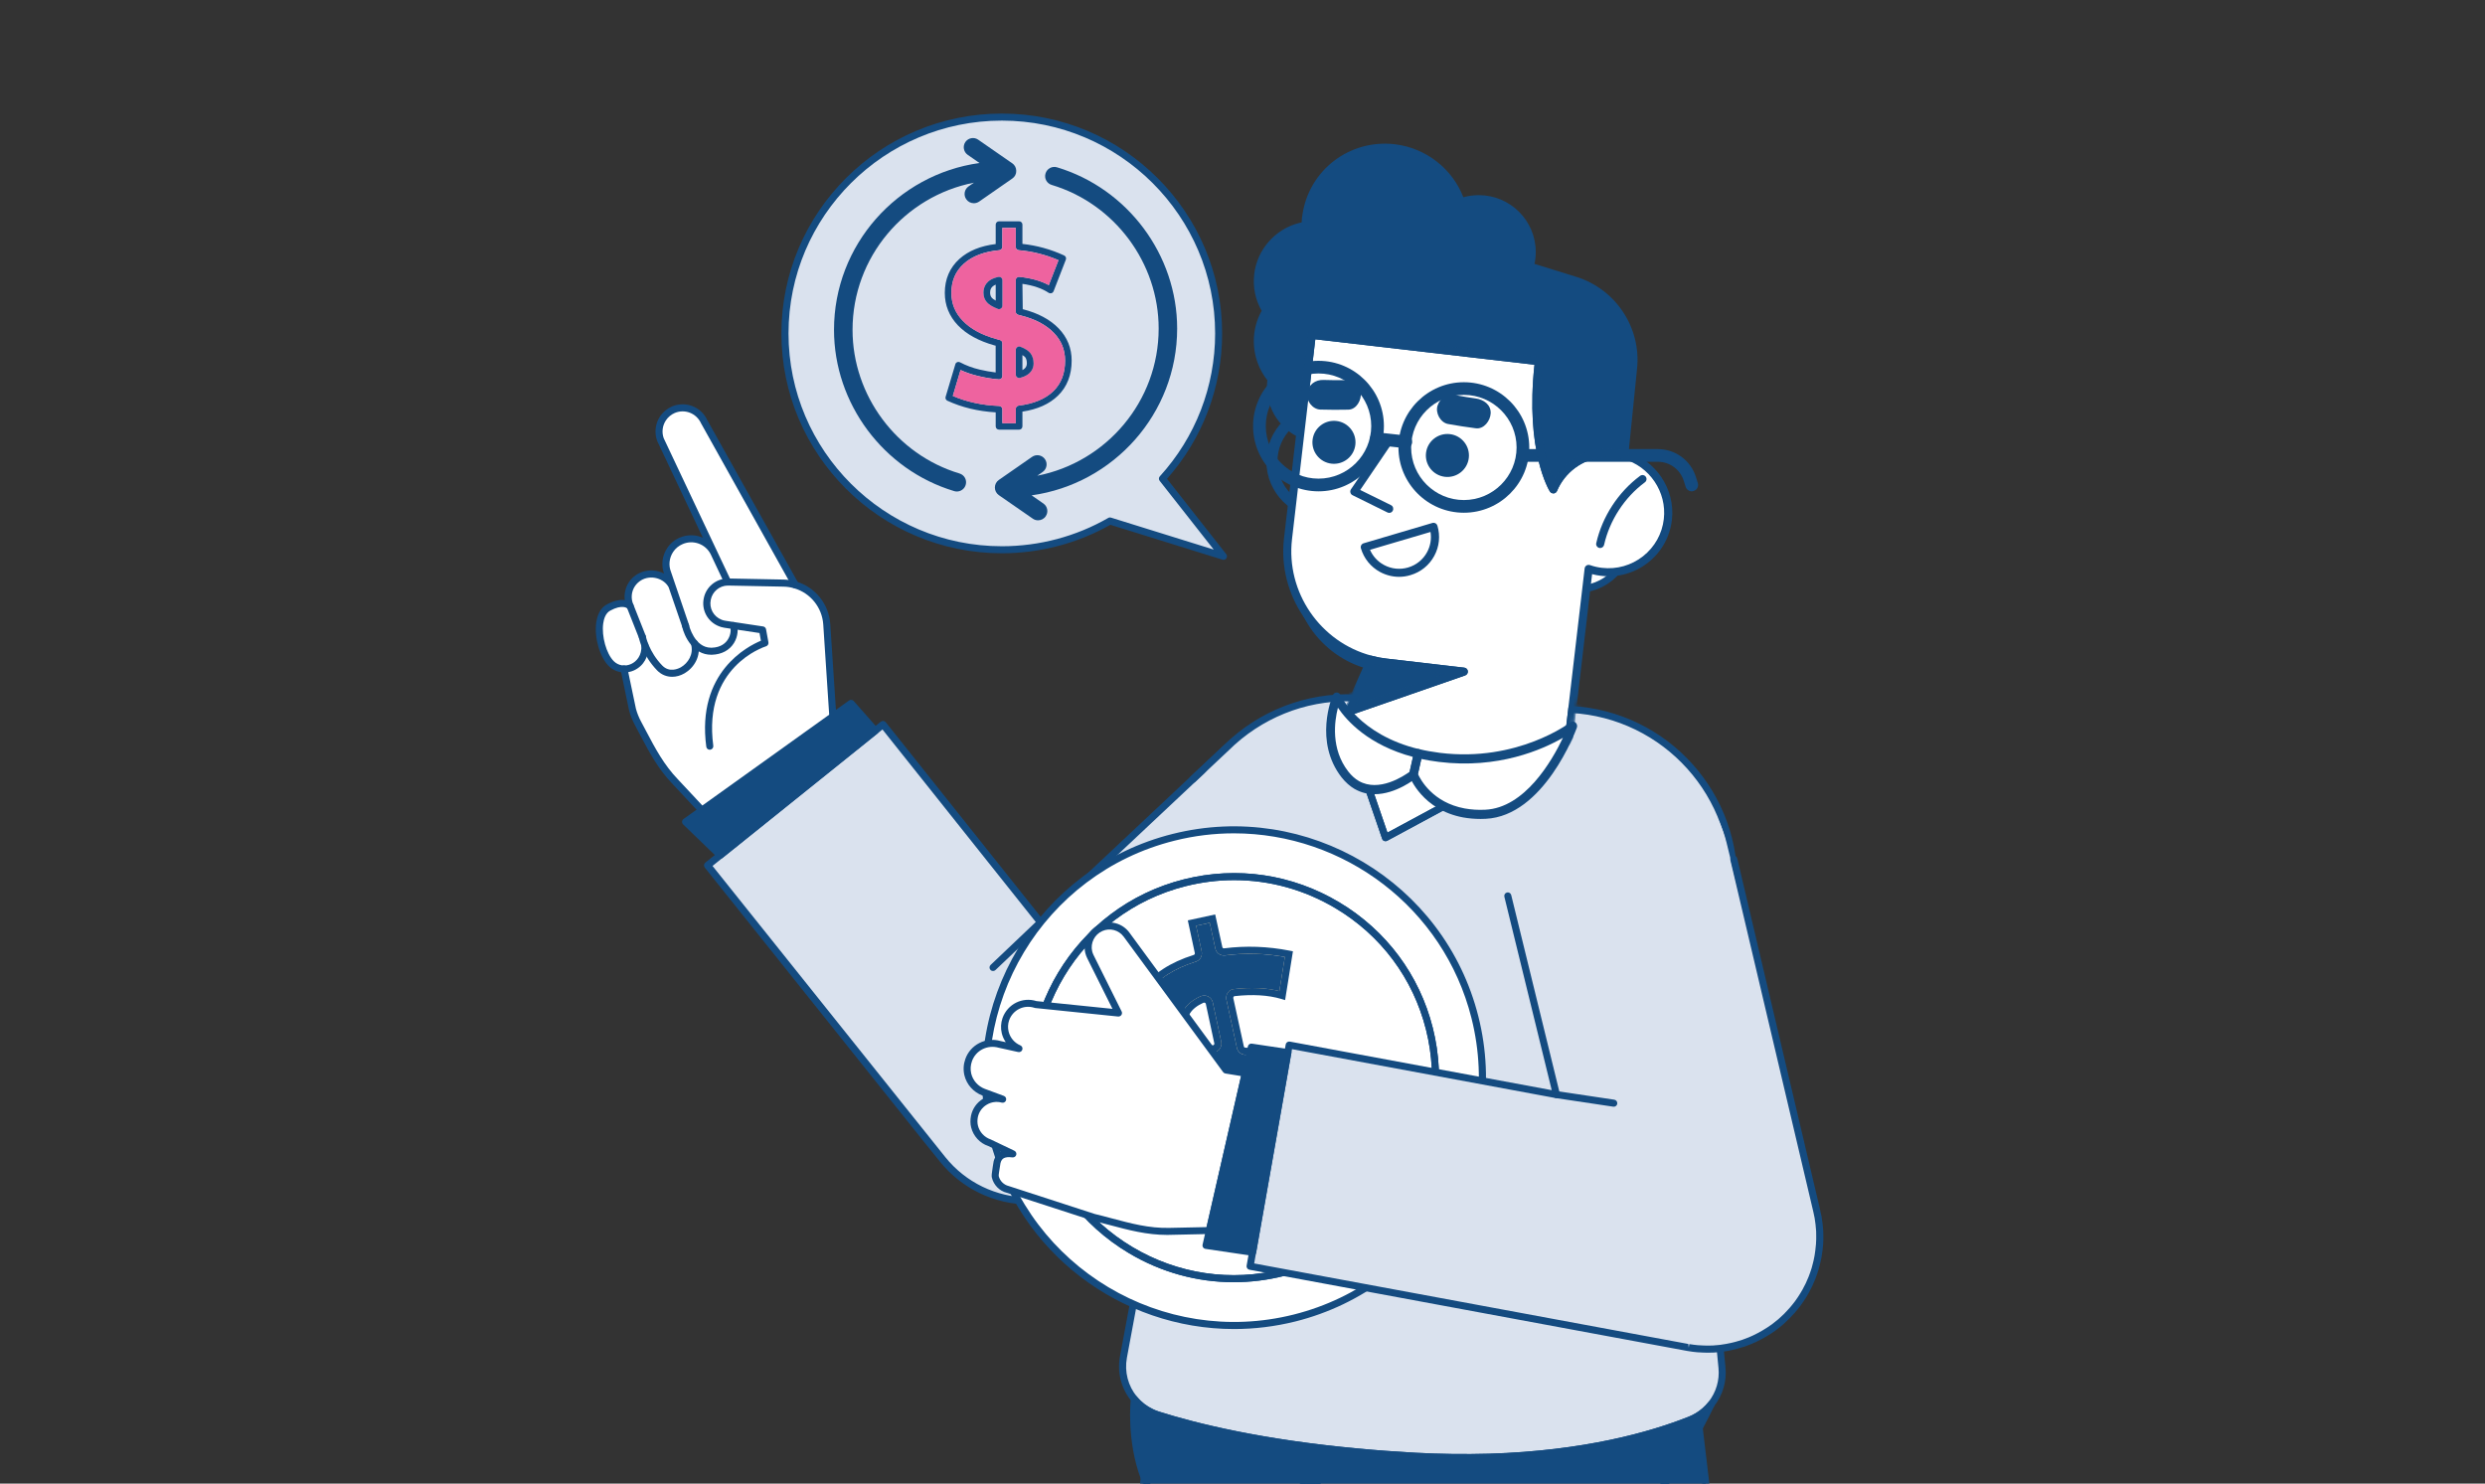 <svg width="541" height="323" viewBox="0 0 541 323" fill="none" xmlns="http://www.w3.org/2000/svg">
<rect x="0" y="0" width="541" height="323" fill="#333333" stroke="none"/>
<g clip-path="url(#clip0_13043_121313)">
<path d="M300.499 198.531L244.187 251.393L240.411 254.932C235.788 259.255 229.9 261.431 223.992 261.491C216.928 261.411 209.954 258.291 205.211 252.407L201.874 248.263L154.031 188.403L159.739 183.822L186.77 162.116L192.229 157.723L226.533 200.797L266.983 162.802C276.847 153.609 292.449 154.116 301.635 163.955L301.665 163.935C310.861 173.764 310.363 189.328 300.499 198.531Z" fill="#DAE2EE"/>
<path d="M186.77 162.116L159.739 183.822L147.086 170.286C143.41 166.489 141.377 162.136 138.926 157.564C138.398 156.58 137.98 155.557 137.681 154.473L135.848 145.648C134.851 145.628 133.865 145.261 133.078 144.495C130.398 141.842 129.143 134.09 132.47 132.281C135.798 130.472 137.173 131.963 137.173 131.963C136.436 130.373 136.645 128.554 137.561 127.153C137.96 126.576 138.498 126.059 139.146 125.672C141.597 124.211 144.964 125.076 146.269 127.6L149.248 136.266L145.363 124.847C144.655 123.098 144.914 121.18 145.891 119.719C146.469 118.864 147.276 118.178 148.312 117.741C150.992 116.598 154.08 117.721 155.386 120.325L143.749 95.658C143.181 94.078 143.44 92.378 144.326 91.056C144.854 90.251 145.632 89.605 146.568 89.188C149.149 88.114 152.128 89.247 153.293 91.811L173.13 127.332V127.351C176.886 128.445 179.706 131.804 179.985 135.889L181.27 155.457L186.77 162.116Z" fill="white"/>
<path d="M224.002 262.256C216.4 262.167 209.346 258.758 204.614 252.884L201.276 248.74L153.433 188.88C153.174 188.552 153.224 188.075 153.552 187.807L191.751 157.127C191.911 156.998 192.12 156.938 192.319 156.958C192.518 156.978 192.708 157.087 192.837 157.246L226.612 199.664L266.455 162.245C271.387 157.644 277.843 155.249 284.618 155.477C291.303 155.706 297.49 158.479 302.053 163.289C302.113 163.329 302.173 163.368 302.223 163.428C311.738 173.605 311.19 189.596 301.007 199.097L240.919 255.498C236.346 259.781 230.329 262.187 224.002 262.256ZM155.117 188.523L205.809 251.93C210.243 257.436 216.878 260.646 223.992 260.726C229.92 260.666 235.569 258.4 239.883 254.375L299.971 197.974C309.486 189.099 310.044 174.181 301.246 164.621C301.187 164.591 301.127 164.541 301.077 164.491C296.783 159.89 290.925 157.236 284.568 157.018C278.182 156.789 272.134 159.055 267.511 163.368L227.061 201.363C226.901 201.512 226.702 201.592 226.483 201.572C226.264 201.552 226.074 201.453 225.935 201.284L192.12 158.817L155.117 188.523Z" fill="#144B80"/>
<path d="M154.519 163.229C154.14 163.229 153.811 162.951 153.762 162.563C151.6 146.354 162.818 140.669 165.658 139.496L165.349 137.817L157.687 136.664C157.179 136.574 156.82 136.475 156.501 136.336C154.07 135.382 152.676 132.828 153.214 130.263C153.702 127.799 155.824 126.02 158.375 125.94L170.599 126.179C171.516 126.199 172.413 126.338 173.349 126.616C177.484 127.819 180.463 131.526 180.752 135.839L182.027 155.159L187.367 161.629C187.636 161.957 187.587 162.434 187.258 162.712C186.929 162.981 186.451 162.931 186.172 162.603L180.682 155.944C180.582 155.825 180.523 155.666 180.513 155.507L179.227 135.938C178.978 132.271 176.448 129.111 172.931 128.087C172.124 127.848 171.357 127.729 170.589 127.719L158.404 127.481C156.611 127.53 155.087 128.812 154.738 130.581C154.349 132.42 155.346 134.239 157.099 134.925C157.328 135.024 157.587 135.094 157.956 135.153L166.136 136.386C166.465 136.435 166.714 136.684 166.773 137.002L167.292 139.844C167.361 140.222 167.132 140.599 166.764 140.709C166.196 140.888 153.004 145.231 155.286 162.355C155.346 162.772 155.047 163.16 154.628 163.219C154.589 163.229 154.559 163.229 154.519 163.229Z" fill="#144B80"/>
<path d="M159.739 184.587C159.53 184.587 159.331 184.508 159.182 184.339L146.528 170.802C143.29 167.463 141.328 163.736 139.245 159.791L138.259 157.922C137.691 156.879 137.253 155.785 136.954 154.672L135.111 145.797C135.101 145.748 135.091 145.698 135.091 145.638C135.091 145.211 135.429 144.863 135.858 144.863C136.286 144.863 136.625 145.201 136.625 145.618L138.448 154.305C138.707 155.259 139.096 156.243 139.614 157.187C139.953 157.823 140.281 158.439 140.61 159.065C142.633 162.911 144.556 166.539 147.644 169.739L160.307 183.285C160.596 183.593 160.576 184.08 160.268 184.368C160.118 184.517 159.929 184.587 159.739 184.587Z" fill="#144B80"/>
<path d="M139.843 139.447C139.534 139.447 139.245 139.268 139.126 138.96L136.466 132.241C135.659 130.492 135.838 128.365 136.934 126.725C137.392 126.04 138 125.463 138.747 125.006C140.142 124.181 141.846 123.962 143.44 124.42C143.828 124.529 144.207 124.678 144.566 124.867C143.898 123.038 144.157 120.951 145.273 119.291C145.95 118.278 146.897 117.502 148.023 117.035C149.667 116.33 151.47 116.389 153.014 117.065L143.071 95.996C142.414 94.177 142.663 92.199 143.699 90.649C144.336 89.705 145.223 88.959 146.269 88.502C149.268 87.24 152.656 88.552 154.001 91.503L173.817 126.974C174.027 127.342 173.887 127.809 173.519 128.017C173.15 128.216 172.682 128.087 172.472 127.719L152.636 92.189C151.62 89.953 149.099 88.979 146.887 89.913C146.12 90.251 145.452 90.798 144.984 91.503C144.207 92.656 144.028 94.117 144.496 95.409L156.083 119.957C156.083 119.967 156.093 119.967 156.093 119.977L159.122 126.387C159.301 126.775 159.142 127.222 158.753 127.411C158.365 127.59 157.916 127.421 157.727 127.043L154.708 120.643C153.592 118.437 150.912 117.463 148.631 118.447C147.784 118.804 147.066 119.381 146.558 120.146C145.681 121.458 145.502 123.108 146.1 124.559L149.996 136.018C150.135 136.415 149.916 136.853 149.517 136.992C149.119 137.131 148.68 136.912 148.541 136.515L145.572 127.858C145.104 126.964 144.187 126.238 143.041 125.91C141.856 125.572 140.59 125.732 139.574 126.338C139.026 126.676 138.578 127.103 138.239 127.6C137.432 128.793 137.302 130.353 137.9 131.655C137.91 131.665 137.91 131.685 137.92 131.695L140.58 138.413C140.62 138.502 140.63 138.602 140.63 138.691C140.63 138.999 140.451 139.288 140.142 139.407C140.032 139.427 139.933 139.447 139.843 139.447Z" fill="#144B80"/>
<path d="M135.928 146.403C134.682 146.403 133.467 145.926 132.55 145.022C130.577 143.074 129.342 138.81 129.81 135.511C130.079 133.623 130.876 132.271 132.112 131.595C135.928 129.518 137.681 131.357 137.751 131.436C138.04 131.744 138.02 132.231 137.701 132.519C137.392 132.798 136.914 132.788 136.625 132.49C136.555 132.42 135.489 131.496 132.839 132.947C131.833 133.493 131.454 134.766 131.325 135.739C130.936 138.512 132.012 142.349 133.626 143.949C134.622 144.933 136.077 145.161 137.412 144.555C138.588 144.018 139.783 142.677 139.624 140.52C139.594 140.102 139.913 139.735 140.331 139.705C140.75 139.665 141.118 139.993 141.148 140.411C141.328 142.865 140.132 144.982 138.04 145.946C137.362 146.254 136.635 146.403 135.928 146.403Z" fill="#144B80"/>
<path d="M146.339 147.348C145.114 147.348 143.958 146.881 143.061 145.956C139.823 142.607 139.116 138.97 139.086 138.82C139.006 138.403 139.285 138.006 139.704 137.926C140.122 137.856 140.52 138.125 140.6 138.532C140.61 138.562 141.268 141.891 144.167 144.883C145.741 146.513 147.694 145.579 148.252 145.261C149.746 144.396 151.071 142.468 150.444 140.252C150.324 139.844 150.563 139.417 150.972 139.307C151.38 139.198 151.809 139.427 151.918 139.834C152.775 142.836 151.022 145.439 149.019 146.592C148.142 147.099 147.226 147.348 146.339 147.348Z" fill="#144B80"/>
<path d="M154.818 142.547C150.912 142.547 148.979 138.562 148.501 136.425C148.411 136.018 148.67 135.6 149.079 135.511C149.487 135.421 149.906 135.68 149.995 136.087C150.005 136.137 151.161 141.017 154.818 141.017C154.858 141.017 154.897 141.017 154.937 141.017C156.97 140.957 157.986 139.993 158.484 139.188C159.152 138.115 159.152 136.952 158.942 136.505C158.763 136.117 158.932 135.67 159.311 135.491C159.7 135.312 160.148 135.481 160.327 135.859C160.756 136.783 160.716 138.492 159.789 139.993C158.803 141.583 157.099 142.488 154.977 142.547C154.927 142.547 154.877 142.547 154.818 142.547Z" fill="#144B80"/>
<path d="M216.191 211.401C215.991 211.401 215.782 211.321 215.633 211.162C215.344 210.854 215.354 210.367 215.663 210.079L226.014 200.24C226.323 199.952 226.802 199.962 227.1 200.27C227.389 200.578 227.379 201.065 227.071 201.353L216.719 211.192C216.569 211.331 216.38 211.401 216.191 211.401Z" fill="#144B80"/>
<path d="M156.77 186.197L149.248 178.932L185.275 153.122L190.536 159.095L156.77 186.197Z" fill="#144B80"/>
<path d="M156.78 186.962C156.591 186.962 156.392 186.893 156.242 186.744L148.72 179.479C148.561 179.32 148.471 179.101 148.491 178.872C148.511 178.644 148.621 178.435 148.81 178.306L184.837 152.506C185.155 152.277 185.604 152.327 185.863 152.625L191.123 158.588C191.263 158.747 191.333 158.956 191.313 159.165C191.293 159.373 191.193 159.562 191.034 159.691L157.279 186.803C157.119 186.913 156.95 186.962 156.78 186.962ZM150.444 179.022L156.82 185.183L189.42 159.006L185.146 154.165L150.444 179.022Z" fill="#144B80"/>
<path d="M293.724 154.871C293.724 154.871 290.456 162.166 295.189 167.91C295.846 168.695 296.564 169.282 297.281 169.679L301.635 182.361L316.41 174.39C317.556 174.579 318.831 174.678 320.246 174.619C330.259 174.172 335.828 159.761 335.828 159.761L336.486 154.165L342.016 154.454C362.58 155.567 378.521 173.267 377.405 193.78L372.891 277.174V277.204L374.894 297.746C375.183 300.688 374.286 303.501 372.543 305.707C371.736 306.721 370.749 307.605 369.614 308.291C369.086 308.609 368.498 308.897 367.91 309.146C359.82 312.366 345.313 316.61 324.201 317.246C319.24 317.395 313.89 317.345 308.181 317.037C303.847 316.798 299.752 316.51 295.886 316.133C274.834 314.214 260.507 310.696 252.108 308.043C251.62 307.884 251.161 307.705 250.703 307.476C249.219 306.78 247.943 305.787 246.947 304.564C244.905 302.099 243.968 298.79 244.576 295.451L252.377 253.55V253.52L255.954 187.221C257.07 166.837 274.605 150.995 295.019 151.929L293.724 154.871Z" fill="#DAE2EE"/>
<path d="M346.399 105.964C351.72 107.425 355.346 112.593 354.679 118.228C353.952 124.469 348.292 128.922 342.046 128.196C341.189 128.097 340.372 127.908 339.595 127.63L336.496 154.146V154.165L335.838 159.761C335.838 159.761 326.393 166.708 312.036 165.038C310.681 164.879 309.426 164.67 308.25 164.392C296.952 161.838 293.724 154.871 293.724 154.871L301.246 152.267H301.266L315.832 147.199L301.067 145.479C300.051 145.37 299.054 145.171 298.098 144.913C288.025 142.279 281.091 132.5 282.336 121.875L285.435 95.3L286.82 83.483L286.87 83.066L299.184 84.497L330.13 88.085C328.147 104.98 332.869 112.493 332.869 112.493C334.464 108.717 338.03 106.043 342.165 105.616C342.992 105.537 343.829 105.537 344.676 105.636C345.264 105.705 345.851 105.825 346.399 105.964Z" fill="white"/>
<path d="M456.044 592.342L407.693 617.824L397.072 623.42L316.859 471.997C314.727 467.962 313.362 463.589 312.834 459.057L310.542 439.797L297.68 331.269C303.946 335.155 312.236 339.229 321.551 341.078C324.082 341.595 326.692 341.943 329.372 342.072C350.345 343.105 363.417 323.149 369.942 310.865L385.654 443.534L462.63 588.854L456.044 592.342Z" fill="#144B80"/>
<path d="M372.553 305.717C371.845 307.168 370.969 308.937 369.922 310.875C363.397 323.159 350.325 343.106 329.352 342.082C326.672 341.953 324.062 341.595 321.531 341.088C312.216 339.239 303.926 335.175 297.66 331.279C290.088 326.568 285.445 322.135 285.445 322.135C285.445 322.135 263.038 339.398 254.081 329.937C251.779 327.512 250.195 324.66 249.099 321.768C245.941 313.38 246.937 304.594 246.937 304.594C247.933 305.816 249.209 306.81 250.693 307.506C251.142 307.735 251.61 307.904 252.098 308.072C260.497 310.726 274.824 314.244 295.876 316.162C299.742 316.53 303.837 316.818 308.171 317.067C313.88 317.375 319.23 317.425 324.191 317.275C345.303 316.629 359.81 312.386 367.9 309.176C368.498 308.937 369.076 308.649 369.604 308.321C370.769 307.615 371.746 306.731 372.553 305.717Z" fill="#144B80"/>
<path d="M337.014 72.73C344.198 74.946 348.83 81.893 348.073 89.367L346.399 105.954C345.851 105.805 345.274 105.695 344.696 105.616C343.839 105.517 343.002 105.517 342.185 105.596C338.04 106.033 334.483 108.697 332.889 112.474C332.889 112.474 328.167 104.97 330.149 88.065L299.204 84.477L286.889 83.046L286.84 83.463L285.445 95.31C280.383 94.197 276.597 89.695 276.597 84.298C276.597 82.171 277.175 80.183 278.221 78.494C276.976 76.516 276.388 74.121 276.677 71.617C277.195 67.134 280.453 63.606 284.578 62.533C284.947 62.433 285.315 62.354 285.694 62.304C285.714 61.807 285.744 61.31 285.793 60.813C285.813 60.664 285.823 60.545 285.853 60.396C287.029 52.306 294.441 46.581 302.611 47.536C308.669 48.261 313.491 52.406 315.284 57.822C316.35 57.434 317.506 57.226 318.702 57.226C324.261 57.226 328.775 61.728 328.775 67.293C328.775 68.237 328.645 69.172 328.376 70.056L337.014 72.73Z" fill="#144B80"/>
<path d="M316.42 174.39L301.645 182.361L297.291 169.679C301.864 172.174 307.414 167.91 307.414 167.91C307.414 167.91 309.486 173.188 316.42 174.39Z" fill="white"/>
<path d="M315.832 147.209L301.266 152.277H301.246L293.724 154.881L295.029 151.959L298.058 145.141L298.108 144.933C299.054 145.191 300.061 145.38 301.077 145.499L315.832 147.209Z" fill="#144B80"/>
<path d="M231.604 622.794L215.732 621.025L249.109 321.758C250.205 324.65 251.789 327.502 254.091 329.927C263.048 339.398 285.455 322.125 285.455 322.125C285.455 322.125 290.098 326.558 297.67 331.269L310.532 439.797L289.42 629.204L286.581 628.886L231.604 622.794Z" fill="#144B80"/>
<path d="M318.811 318.1C315.294 318.1 311.728 318.001 308.141 317.812C303.478 317.554 299.443 317.256 295.806 316.908C274.655 314.99 260.238 311.432 251.869 308.788C251.261 308.589 250.783 308.4 250.354 308.182C248.8 307.456 247.445 306.403 246.349 305.071C244.108 302.368 243.181 298.82 243.819 295.331L251.62 253.431L254.609 197.845C254.629 197.427 254.967 197.109 255.416 197.119C255.834 197.139 256.163 197.507 256.143 197.924L253.144 253.58L245.333 295.61C244.775 298.651 245.582 301.742 247.535 304.097C248.481 305.26 249.657 306.164 251.022 306.8C251.401 306.989 251.819 307.158 252.337 307.327C260.617 309.941 274.924 313.469 295.936 315.377C299.553 315.725 303.568 316.023 308.211 316.282C313.601 316.57 318.971 316.639 324.162 316.49C344.925 315.854 359.252 311.76 367.611 308.44C368.159 308.221 368.697 307.953 369.205 307.645C370.241 307.019 371.158 306.204 371.935 305.24C373.609 303.123 374.386 300.489 374.127 297.836L372.144 277.283L376.658 193.74C377.753 173.595 362.191 156.312 341.986 155.219L337.174 154.97L336.596 159.85C336.586 159.91 336.576 159.979 336.546 160.039C336.307 160.645 330.668 174.917 320.276 175.384C319.001 175.444 317.745 175.374 316.54 175.195L301.994 183.047C301.794 183.156 301.555 183.166 301.346 183.086C301.137 183.007 300.967 182.838 300.898 182.619L296.633 170.206C295.896 169.749 295.209 169.153 294.581 168.407C289.589 162.365 292.857 154.881 293.007 154.563L293.844 152.685C284.07 152.516 274.525 156.392 267.511 163.349L260.198 170.226C259.889 170.514 259.401 170.504 259.112 170.196C258.823 169.888 258.833 169.401 259.142 169.113L266.445 162.245C274.027 154.742 284.478 150.697 295.049 151.184C295.298 151.194 295.537 151.333 295.667 151.552C295.796 151.77 295.816 152.039 295.717 152.267L294.412 155.189C294.382 155.259 291.403 162.136 295.767 167.433C296.334 168.109 296.962 168.646 297.64 169.023C297.809 169.113 297.929 169.262 297.988 169.441L302.043 181.268L316.022 173.724C316.171 173.645 316.35 173.615 316.52 173.645C317.705 173.844 318.931 173.913 320.196 173.863C329.203 173.456 334.583 160.755 335.061 159.582L335.709 154.086C335.759 153.688 336.097 153.37 336.516 153.41L342.045 153.698C363.098 154.831 379.308 172.84 378.162 193.83L373.649 277.223L375.651 297.687C375.95 300.738 375.053 303.759 373.131 306.194C372.244 307.307 371.188 308.241 369.992 308.967C369.414 309.315 368.807 309.613 368.179 309.871C359.7 313.24 345.194 317.395 324.201 318.031C322.438 318.07 320.635 318.1 318.811 318.1Z" fill="#144B80"/>
<path d="M316.54 166.062C315.075 166.062 313.541 165.982 311.947 165.793C310.512 165.625 309.247 165.406 308.071 165.138C296.544 162.524 293.166 155.497 293.027 155.199C292.937 155 292.937 154.782 293.017 154.583C293.096 154.384 293.266 154.225 293.475 154.156L300.997 151.552C301.027 151.542 301.057 151.532 301.087 151.532L312.425 147.586L300.987 146.254C299.961 146.145 298.925 145.946 297.909 145.668C287.338 142.905 280.314 132.639 281.579 121.806L286.112 82.996C286.162 82.579 286.551 82.281 286.959 82.32L330.219 87.339C330.418 87.359 330.608 87.468 330.737 87.627C330.867 87.787 330.917 87.985 330.897 88.194C329.432 100.677 331.704 107.981 332.879 110.784C334.812 107.494 338.22 105.278 342.085 104.871C342.982 104.781 343.889 104.791 344.765 104.891C345.413 104.98 346.021 105.099 346.579 105.248C346.579 105.248 346.579 105.248 346.589 105.248C352.318 106.829 356.123 112.454 355.436 118.347C355.057 121.567 353.453 124.449 350.903 126.457C348.352 128.465 345.184 129.369 341.946 128.991C341.368 128.932 340.8 128.822 340.242 128.673L336.596 159.88C336.576 160.089 336.456 160.278 336.287 160.407C335.938 160.635 328.406 166.062 316.54 166.062ZM294.86 155.289C296.046 157.087 299.822 161.699 308.42 163.637C309.536 163.895 310.751 164.104 312.126 164.263C324.68 165.724 333.507 160.387 335.121 159.314L338.837 127.54C338.867 127.312 338.997 127.103 339.196 126.974C339.395 126.845 339.644 126.825 339.864 126.904C340.601 127.163 341.368 127.342 342.145 127.431C344.965 127.759 347.754 126.974 349.976 125.215C352.198 123.456 353.613 120.941 353.932 118.129C354.539 112.99 351.212 108.071 346.21 106.689C345.712 106.56 345.164 106.451 344.596 106.371C343.849 106.292 343.052 106.282 342.265 106.361C338.419 106.769 335.101 109.224 333.597 112.782C333.487 113.05 333.238 113.229 332.949 113.249C332.67 113.269 332.391 113.13 332.232 112.891C332.033 112.583 327.529 105.189 329.293 88.751L287.557 83.91L283.113 121.965C281.938 132.052 288.464 141.603 298.307 144.177C299.254 144.436 300.21 144.615 301.167 144.724L315.932 146.443C316.291 146.483 316.57 146.761 316.61 147.119C316.649 147.477 316.44 147.805 316.101 147.924L301.535 152.993C301.505 153.003 301.475 153.013 301.446 153.013L294.86 155.289Z" fill="#144B80"/>
<path d="M397.072 624.185C396.793 624.185 396.534 624.036 396.395 623.778L316.181 472.355C313.989 468.201 312.604 463.758 312.066 459.147L296.922 331.368C296.882 331.08 297.022 330.792 297.271 330.633C297.52 330.474 297.839 330.474 298.088 330.633C305.979 335.532 313.919 338.792 321.701 340.343C324.321 340.879 326.911 341.207 329.402 341.327C344.566 342.042 357.996 331.716 369.255 310.527C369.414 310.229 369.743 310.07 370.072 310.13C370.401 310.189 370.65 310.458 370.69 310.796L386.392 443.325L463.307 588.526C463.506 588.904 463.357 589.361 462.988 589.56L456.413 593.028L397.441 624.106C397.311 624.155 397.192 624.185 397.072 624.185ZM298.626 332.75L313.591 458.968C314.109 463.391 315.434 467.664 317.536 471.64L397.391 622.376L461.584 588.546L384.967 443.891C384.927 443.812 384.897 443.723 384.887 443.623L369.454 313.36C358.126 333.684 344.626 343.593 329.323 342.847C326.752 342.728 324.082 342.38 321.392 341.833C313.88 340.343 306.228 337.292 298.626 332.75Z" fill="#144B80"/>
<path d="M330.937 342.887C330.399 342.887 329.861 342.877 329.323 342.847C326.752 342.728 324.082 342.38 321.392 341.833C313.431 340.253 305.321 336.924 297.271 331.925C291.094 328.079 286.8 324.372 285.405 323.119C281.868 325.733 262.191 339.597 253.533 330.444C251.381 328.178 249.647 325.346 248.392 322.026C245.204 313.558 246.15 304.862 246.19 304.495C246.22 304.187 246.439 303.938 246.738 303.849C247.037 303.759 247.356 303.859 247.545 304.097C248.491 305.25 249.667 306.154 251.032 306.8C251.411 306.989 251.829 307.158 252.347 307.327C260.627 309.941 274.934 313.469 295.946 315.377C299.563 315.725 303.578 316.023 308.221 316.282C313.621 316.57 318.991 316.639 324.172 316.49C344.935 315.854 359.262 311.76 367.621 308.44C368.169 308.222 368.707 307.953 369.215 307.645C370.251 307.019 371.168 306.204 371.945 305.24C372.194 304.932 372.632 304.862 372.951 305.071C373.28 305.28 373.4 305.707 373.23 306.055C372.573 307.397 371.676 309.225 370.59 311.243C359.441 332.243 346.101 342.887 330.937 342.887ZM285.455 321.36C285.644 321.36 285.843 321.43 285.983 321.569C286.033 321.619 290.665 326.011 298.078 330.623C305.969 335.523 313.91 338.782 321.691 340.333C324.311 340.869 326.901 341.197 329.392 341.317C344.556 342.032 357.987 331.706 369.245 310.517C369.544 309.971 369.823 309.434 370.092 308.917C370.072 308.937 370.042 308.947 370.012 308.967C369.434 309.315 368.827 309.613 368.199 309.871C359.72 313.24 345.214 317.395 324.221 318.031C318.981 318.18 313.571 318.11 308.141 317.822C303.478 317.564 299.443 317.266 295.806 316.918C274.655 315 260.238 311.442 251.869 308.798C251.261 308.599 250.783 308.41 250.354 308.192C249.348 307.725 248.422 307.118 247.595 306.383C247.485 309.305 247.575 315.536 249.816 321.499C251.002 324.63 252.626 327.293 254.639 329.41C263.018 338.266 284.757 321.698 284.976 321.529C285.126 321.41 285.295 321.36 285.455 321.36Z" fill="#144B80"/>
<path d="M332.869 113.259C332.61 113.259 332.361 113.12 332.222 112.901C332.023 112.593 327.519 105.199 329.283 88.76L287.547 83.92L286.202 95.399C286.172 95.618 286.062 95.807 285.883 95.936C285.704 96.065 285.485 96.105 285.275 96.065C279.796 94.863 275.82 89.923 275.82 84.308C275.82 82.251 276.338 80.253 277.325 78.504C276.109 76.387 275.621 73.992 275.91 71.527C276.448 66.886 279.845 62.97 284.379 61.787C284.568 61.738 284.757 61.698 284.947 61.658C284.967 61.35 284.986 61.042 285.016 60.744C285.036 60.555 285.056 60.406 285.096 60.227C286.331 51.71 294.073 45.776 302.691 46.77C308.599 47.476 313.641 51.402 315.743 56.868C316.689 56.599 317.686 56.46 318.692 56.46C324.67 56.46 329.532 61.32 329.532 67.293C329.532 68.069 329.452 68.824 329.293 69.549L337.243 72.014C344.745 74.33 349.627 81.664 348.83 89.466L347.157 106.053C347.137 106.272 347.017 106.481 346.828 106.61C346.638 106.739 346.409 106.779 346.19 106.719C345.692 106.59 345.144 106.481 344.576 106.401C343.829 106.322 343.032 106.312 342.245 106.391C338.399 106.799 335.081 109.253 333.577 112.811C333.467 113.08 333.218 113.259 332.929 113.279C332.909 113.259 332.899 113.259 332.869 113.259ZM286.869 82.3C286.899 82.3 286.929 82.3 286.959 82.31L330.219 87.329C330.418 87.349 330.608 87.458 330.737 87.617C330.867 87.776 330.917 87.975 330.897 88.184C329.432 100.667 331.704 107.971 332.879 110.774C334.812 107.484 338.22 105.268 342.085 104.861C342.982 104.771 343.889 104.781 344.765 104.881C345.094 104.93 345.403 104.98 345.712 105.04L347.296 89.307C348.013 82.241 343.59 75.582 336.775 73.475L328.117 70.792C327.708 70.662 327.489 70.235 327.609 69.838C327.848 69.042 327.978 68.188 327.978 67.293C327.978 62.165 323.803 57.991 318.672 57.991C317.586 57.991 316.52 58.18 315.514 58.538C315.314 58.607 315.105 58.597 314.916 58.508C314.726 58.418 314.587 58.259 314.527 58.06C312.784 52.793 308.061 48.957 302.492 48.291C294.72 47.377 287.706 52.753 286.581 60.505C286.541 60.684 286.531 60.784 286.521 60.903C286.471 61.37 286.441 61.857 286.431 62.334C286.421 62.712 286.132 63.02 285.764 63.069C285.425 63.109 285.086 63.189 284.747 63.278C280.832 64.302 277.883 67.691 277.424 71.706C277.165 73.972 277.654 76.178 278.859 78.096C279.019 78.345 279.019 78.653 278.859 78.901C277.873 80.501 277.345 82.37 277.345 84.298C277.345 88.909 280.423 93.004 284.767 94.346L286.102 82.986C286.162 82.589 286.491 82.3 286.869 82.3Z" fill="#144B80"/>
<path d="M301.635 183.136C301.545 183.136 301.446 183.116 301.356 183.086C301.147 183.007 300.977 182.838 300.908 182.619L296.554 169.938C296.454 169.64 296.544 169.312 296.783 169.103C297.022 168.894 297.371 168.864 297.65 169.013C301.725 171.23 306.886 167.354 306.935 167.314C307.125 167.165 307.374 167.125 307.603 167.185C307.832 167.244 308.021 167.413 308.111 167.642C308.191 167.841 310.144 172.542 316.54 173.645C316.859 173.704 317.118 173.953 317.168 174.281C317.217 174.599 317.058 174.927 316.779 175.076L302.004 183.047C301.894 183.106 301.764 183.136 301.635 183.136ZM298.546 171.001L302.073 181.268L314.298 174.668C310.024 173.317 307.932 170.474 307.115 169.043C305.6 170.017 302.053 171.896 298.546 171.001Z" fill="#144B80"/>
<path d="M293.724 155.636C293.515 155.636 293.306 155.547 293.156 155.388C292.947 155.159 292.897 154.841 293.017 154.563L297.351 144.754C297.401 144.555 297.52 144.376 297.709 144.267C297.889 144.157 298.098 144.128 298.307 144.187C299.244 144.436 300.2 144.624 301.157 144.724L315.922 146.443C316.281 146.483 316.56 146.761 316.6 147.119C316.639 147.477 316.43 147.805 316.091 147.924L301.525 152.993C301.495 153.003 301.465 153.013 301.436 153.013L293.983 155.597C293.894 155.626 293.804 155.636 293.724 155.636ZM298.576 145.827L295.149 153.569L300.997 151.542C301.027 151.532 301.057 151.522 301.087 151.522L312.425 147.576L300.987 146.244C300.18 146.155 299.373 146.016 298.576 145.827Z" fill="#144B80"/>
<path d="M289.42 629.979C289.39 629.979 289.36 629.979 289.33 629.979L286.491 629.661L231.514 623.569L215.643 621.8C215.224 621.75 214.915 621.372 214.965 620.955L248.342 321.688C248.382 321.34 248.661 321.062 249.009 321.012C249.368 320.963 249.697 321.171 249.826 321.499C251.012 324.63 252.636 327.293 254.649 329.41C263.028 338.265 284.767 321.698 284.986 321.529C285.285 321.301 285.714 321.32 285.983 321.579C286.033 321.628 290.665 326.021 298.078 330.633C298.277 330.752 298.407 330.961 298.437 331.189L311.299 439.717C311.309 439.777 311.309 439.837 311.299 439.896L290.187 629.303C290.167 629.502 290.068 629.691 289.898 629.82C289.759 629.92 289.589 629.979 289.42 629.979ZM231.693 622.028L288.743 628.359L309.765 439.797L296.952 331.726C290.944 327.959 286.77 324.352 285.405 323.119C281.868 325.733 262.191 339.597 253.533 330.444C251.978 328.814 250.653 326.886 249.557 324.69L216.579 620.339L231.693 622.028Z" fill="#144B80"/>
<path d="M308.629 105.566C308.37 107.812 309.974 109.84 312.226 110.108C314.477 110.367 316.51 108.767 316.779 106.52C317.038 104.274 315.434 102.247 313.182 101.979C310.93 101.71 308.888 103.32 308.629 105.566Z" fill="#144B80"/>
<path d="M287.019 103.052C286.76 105.298 288.364 107.325 290.616 107.594C292.867 107.852 294.9 106.252 295.169 104.006C295.428 101.76 293.824 99.733 291.572 99.464C289.32 99.206 287.278 100.806 287.019 103.052Z" fill="#144B80"/>
<path d="M289.141 91.652C290.377 91.692 291.921 91.712 292.957 91.692C294.442 91.662 296.026 92.408 296.205 94.067C296.354 95.429 295.418 97.278 293.824 97.307C292.04 97.347 290.257 97.357 288.484 97.297C286.989 97.248 285.754 95.578 285.983 94.147C286.252 92.517 287.547 91.603 289.141 91.652Z" fill="#144B80"/>
<path d="M314.328 94.564C315.543 94.793 317.068 95.041 318.094 95.181C319.569 95.37 321.023 96.343 320.944 98.023C320.884 99.394 319.678 101.074 318.094 100.865C316.331 100.637 314.567 100.369 312.814 100.041C311.349 99.762 310.373 97.924 310.821 96.552C311.339 94.982 312.764 94.266 314.328 94.564Z" fill="#144B80"/>
<path d="M341.796 123.654C341.737 123.654 341.687 123.644 341.627 123.634C341.209 123.545 340.95 123.128 341.049 122.72C342.195 117.671 345.234 113 349.398 109.909C349.737 109.661 350.215 109.721 350.474 110.068C350.723 110.406 350.654 110.883 350.315 111.142C346.439 114.014 343.61 118.367 342.544 123.068C342.464 123.416 342.145 123.654 341.796 123.654Z" fill="#144B80"/>
<path d="M296.962 123.495C298.038 127.103 301.824 129.17 305.451 128.097C309.067 127.023 311.12 123.237 310.044 119.629L296.962 123.495Z" fill="white"/>
<path d="M303.498 129.15C302.253 129.15 301.007 128.842 299.881 128.226C298.098 127.262 296.803 125.662 296.225 123.714C296.105 123.306 296.334 122.879 296.743 122.76L309.835 118.894C310.024 118.834 310.243 118.854 310.422 118.953C310.602 119.053 310.731 119.212 310.791 119.411C311.369 121.349 311.15 123.406 310.193 125.175C309.227 126.954 307.623 128.256 305.68 128.822C304.953 129.041 304.225 129.15 303.498 129.15ZM297.958 124.002C298.496 125.225 299.423 126.228 300.609 126.884C302.033 127.659 303.677 127.828 305.232 127.371C306.786 126.914 308.061 125.881 308.828 124.459C309.476 123.267 309.695 121.925 309.476 120.603L297.958 124.002Z" fill="#144B80"/>
<path d="M288.155 112.861C281.28 112.861 275.701 107.286 275.701 100.438C275.701 93.581 281.29 88.005 288.155 88.005C295.019 88.005 300.609 93.581 300.609 100.438C300.619 107.286 295.029 112.861 288.155 112.861ZM288.155 90.42C282.615 90.42 278.112 94.912 278.112 100.438C278.112 105.964 282.615 110.456 288.155 110.456C293.694 110.456 298.198 105.964 298.198 100.438C298.198 94.912 293.694 90.42 288.155 90.42Z" fill="#144B80"/>
<path d="M315.832 116.936C308.968 116.936 303.379 111.36 303.379 104.513C303.379 97.655 308.968 92.08 315.832 92.08C322.707 92.08 328.286 97.655 328.286 104.513C328.296 111.36 322.707 116.936 315.832 116.936ZM315.832 94.495C310.293 94.495 305.79 98.987 305.79 104.513C305.79 110.039 310.293 114.531 315.832 114.531C321.372 114.531 325.875 110.039 325.875 104.513C325.875 98.987 321.372 94.495 315.832 94.495Z" fill="#144B80"/>
<path d="M304.783 104.662C304.743 104.662 304.694 104.662 304.654 104.652L299.025 104.036C298.357 103.966 297.879 103.37 297.959 102.704C298.028 102.038 298.626 101.541 299.294 101.641L304.923 102.257C305.59 102.326 306.069 102.923 305.989 103.589C305.919 104.205 305.391 104.662 304.783 104.662Z" fill="#144B80"/>
<path d="M359.232 112.861C358.724 112.861 358.246 112.533 358.076 112.016L357.698 110.834C357.01 108.687 355.028 107.236 352.766 107.236H327.091C326.423 107.236 325.885 106.699 325.885 106.033C325.885 105.368 326.423 104.831 327.091 104.831H352.776C356.094 104.831 359.003 106.948 360.009 110.108L360.388 111.291C360.587 111.927 360.238 112.603 359.601 112.802C359.481 112.841 359.352 112.861 359.232 112.861Z" fill="#144B80"/>
<path d="M301.635 116.966C301.515 116.966 301.406 116.936 301.296 116.886L294.641 113.597C294.442 113.497 294.292 113.318 294.242 113.11C294.182 112.891 294.222 112.672 294.352 112.484L300.768 103.022C301.007 102.674 301.486 102.585 301.834 102.813C302.183 103.052 302.283 103.529 302.043 103.877L296.115 112.613L301.984 115.515C302.362 115.704 302.522 116.161 302.332 116.538C302.183 116.807 301.914 116.966 301.635 116.966Z" fill="#144B80"/>
<path d="M255.466 182.291C226.542 189.536 208.928 218.905 216.191 247.756C223.454 276.607 252.895 294.198 281.818 286.943C310.741 279.698 328.356 250.32 321.093 221.469C313.83 192.617 284.399 175.046 255.466 182.291ZM279.327 277.055C255.874 282.928 231.992 268.676 226.104 245.281C220.216 221.886 234.503 198.064 257.956 192.19C281.41 186.316 305.291 200.568 311.18 223.963C317.078 247.358 302.781 271.181 279.327 277.055Z" fill="white"/>
<path d="M305.928 257.644C318.677 237.094 312.311 210.126 291.711 197.41C271.11 184.693 244.075 191.042 231.327 211.592C218.578 232.141 224.944 259.109 245.544 271.826C266.145 284.543 293.18 278.193 305.928 257.644Z" fill="white"/>
<path d="M268.657 289.348C244.108 289.348 221.7 272.761 215.454 247.945C208.091 218.686 225.955 188.9 255.286 181.556C284.618 174.201 314.477 192.031 321.85 221.29C329.223 250.559 311.349 280.344 282.017 287.699C277.544 288.812 273.061 289.348 268.657 289.348ZM268.637 181.427C264.353 181.427 259.999 181.943 255.655 183.037C227.14 190.182 209.774 219.133 216.938 247.567C224.102 276.011 253.124 293.344 281.629 286.198C310.143 279.052 327.509 250.101 320.346 221.648C314.278 197.557 292.499 181.427 268.637 181.427Z" fill="#144B80"/>
<path d="M268.597 279.152C260.627 279.152 252.766 277.005 245.732 272.801C235.489 266.689 228.256 256.979 225.357 245.46C219.359 221.648 233.905 197.418 257.767 191.435C269.314 188.543 281.31 190.312 291.552 196.434C301.794 202.546 309.028 212.256 311.927 223.774C314.826 235.293 313.043 247.259 306.915 257.476C300.788 267.692 291.054 274.908 279.507 277.8C275.9 278.704 272.234 279.152 268.597 279.152ZM268.687 191.614C265.18 191.614 261.643 192.051 258.146 192.925C235.101 198.7 221.063 222.105 226.851 245.092C229.651 256.214 236.635 265.586 246.529 271.489C256.422 277.392 267.999 279.102 279.148 276.309C290.297 273.516 299.692 266.55 305.61 256.681C311.528 246.812 313.242 235.263 310.442 224.142C307.643 213.021 300.659 203.649 290.765 197.746C283.97 193.691 276.378 191.614 268.687 191.614Z" fill="#144B80"/>
<path d="M268.597 279.152C260.627 279.152 252.766 277.005 245.732 272.801C235.489 266.689 228.256 256.979 225.357 245.46C219.359 221.648 233.905 197.418 257.767 191.435C269.314 188.543 281.31 190.312 291.552 196.434C301.794 202.546 309.028 212.256 311.927 223.774C314.826 235.293 313.043 247.259 306.915 257.476C300.788 267.692 291.054 274.908 279.507 277.8C275.9 278.704 272.234 279.152 268.597 279.152ZM268.687 191.614C265.18 191.614 261.643 192.051 258.146 192.925C235.101 198.7 221.063 222.105 226.851 245.092C229.651 256.214 236.635 265.586 246.529 271.489C256.422 277.392 267.999 279.102 279.148 276.309C290.297 273.516 299.692 266.55 305.61 256.681C311.528 246.812 313.242 235.263 310.442 224.142C307.643 213.021 300.659 203.649 290.765 197.746C283.97 193.691 276.378 191.614 268.687 191.614Z" fill="#144B80"/>
<path d="M278.56 240.322C277.604 239.467 276.229 238.931 274.216 238.603C273.599 238.493 272.971 238.712 272.552 239.169C272.104 239.596 271.905 240.252 272.044 240.888L273.838 249.237C273.977 249.793 274.376 250.28 274.924 250.539C275.183 250.648 275.442 250.688 275.721 250.688C275.84 250.688 275.98 250.688 276.109 250.658C276.259 250.628 276.418 250.568 276.558 250.509C280.752 248.412 280.802 245.42 280.463 243.84C280.154 242.389 279.497 241.187 278.56 240.322ZM276.219 249.823C276.129 249.873 276.04 249.903 275.96 249.913C275.711 249.962 275.452 249.932 275.223 249.833C274.904 249.684 274.665 249.376 274.595 249.048L272.801 240.71C272.722 240.362 272.831 239.954 273.09 239.696C273.349 239.418 273.718 239.278 274.077 239.348C275.92 239.636 277.215 240.133 278.042 240.878C278.859 241.614 279.437 242.667 279.716 243.989C280.075 245.699 279.756 248.064 276.219 249.823ZM264.024 218.239C263.884 217.642 263.536 217.185 262.998 216.937C262.519 216.708 261.922 216.688 261.374 216.907C256.751 219.004 256.721 222.313 257.1 224.112C257.418 225.553 258.146 226.706 259.232 227.501C260.138 228.217 261.563 228.724 263.765 229.111C263.845 229.111 263.934 229.131 264.024 229.131C264.163 229.131 264.303 229.111 264.422 229.082C264.841 228.992 265.13 228.763 265.349 228.575L265.379 228.525C265.837 228.048 266.007 227.422 265.867 226.806L264.024 218.239ZM264.821 228.008C264.652 228.157 264.482 228.286 264.263 228.326C264.124 228.356 263.974 228.356 263.835 228.346C261.912 228.008 260.547 227.561 259.7 226.905C258.733 226.199 258.116 225.215 257.837 223.943C257.418 222.025 257.777 219.382 261.673 217.613C261.981 217.493 262.36 217.493 262.659 217.632C262.978 217.781 263.177 218.06 263.257 218.418L265.1 226.985C265.21 227.362 265.09 227.73 264.821 228.008ZM290.068 240.789C289.281 237.171 287.378 234.399 284.289 232.341C281.2 230.254 277.086 229.082 272.104 228.913L271.108 228.863C270.6 228.863 270.141 228.495 270.032 227.978L267.74 217.454C267.68 217.135 267.76 216.798 267.959 216.549C268.129 216.291 268.408 216.122 268.746 216.102C272.742 215.655 276.239 215.883 279.158 216.748L280.603 207.724C275.95 206.799 271.247 206.64 266.604 207.237C266.007 207.316 265.469 206.949 265.349 206.362L263.964 200.002L259.491 200.966L260.856 207.326C260.975 207.913 260.636 208.459 260.088 208.648C255.157 210.198 251.5 212.554 249.209 215.724C246.947 218.855 246.28 222.313 247.146 226.348C247.933 229.966 249.816 232.749 252.955 234.856C256.123 237.012 260.357 238.255 265.518 238.553L266.764 238.632C267.282 238.632 267.72 239 267.82 239.487L270.201 250.509C270.261 250.817 270.201 251.155 270.012 251.413C269.842 251.662 269.563 251.831 269.255 251.87C267.103 252.159 264.681 252.298 262.081 252.238C259.919 252.179 257.797 251.95 255.764 251.503L255.057 260.716C260.069 261.709 265.518 261.739 271.277 260.736C271.895 260.626 272.463 261.024 272.602 261.62L273.599 266.251L278.072 265.287L277.046 260.487C276.926 259.931 277.235 259.354 277.803 259.185C282.645 257.496 286.162 255.051 288.294 251.89C290.416 248.69 290.984 245.063 290.068 240.789ZM287.686 251.433C285.644 254.454 282.237 256.81 277.614 258.42C276.677 258.698 276.109 259.662 276.318 260.606L277.195 264.671L274.216 265.317L273.389 261.421C273.17 260.537 272.393 259.921 271.516 259.921C271.407 259.921 271.297 259.94 271.177 259.95C265.827 260.885 260.696 260.914 255.904 260.06L256.502 252.397C258.235 252.735 260.108 252.914 262.091 252.984C264.642 253.043 267.103 252.924 269.384 252.596C269.902 252.516 270.37 252.248 270.659 251.831C270.968 251.403 271.078 250.847 270.968 250.31L268.587 239.288C268.398 238.434 267.651 237.837 266.824 237.837L265.578 237.758C260.537 237.48 256.442 236.267 253.393 234.19C250.444 232.232 248.651 229.588 247.913 226.16C247.087 222.373 247.714 219.093 249.846 216.152C252.008 213.15 255.545 210.864 260.338 209.344C261.264 209.036 261.812 208.101 261.613 207.137L260.397 201.532L263.376 200.886L264.592 206.491C264.791 207.475 265.698 208.101 266.694 207.982C270.998 207.416 275.372 207.535 279.726 208.32L278.53 215.764C275.671 215.058 272.353 214.909 268.717 215.317C268.129 215.347 267.631 215.635 267.362 216.032C267.023 216.46 266.883 217.016 266.993 217.593L269.284 228.108C269.474 228.982 270.241 229.608 271.078 229.608L272.074 229.658C276.886 229.827 280.842 230.93 283.861 232.967C286.79 234.915 288.573 237.519 289.31 240.938C290.187 245.013 289.649 248.442 287.686 251.433Z" fill="#EEB55E"/>
<path d="M265.867 226.806L264.024 218.239C263.884 217.642 263.536 217.185 262.998 216.937C262.519 216.708 261.922 216.688 261.374 216.907C256.751 219.004 256.721 222.313 257.099 224.112C257.418 225.553 258.146 226.706 259.232 227.501C260.138 228.217 261.563 228.724 263.765 229.111C263.845 229.111 263.934 229.131 264.024 229.131C264.163 229.131 264.303 229.111 264.422 229.082C264.841 228.992 265.13 228.764 265.349 228.575L265.379 228.525C265.837 228.048 266.007 227.422 265.867 226.806ZM264.283 227.452C264.193 227.531 264.143 227.571 264.104 227.571C264.074 227.591 264.014 227.591 263.984 227.591C262.121 227.253 260.886 226.835 260.158 226.289C259.341 225.693 258.833 224.878 258.604 223.774C258.086 221.399 259.232 219.561 261.981 218.318C262.041 218.298 262.101 218.288 262.161 218.288C262.241 218.288 262.3 218.308 262.33 218.318C262.41 218.348 262.48 218.408 262.519 218.577L264.363 227.153C264.393 227.273 264.363 227.362 264.283 227.452ZM280.463 243.85C280.154 242.399 279.497 241.187 278.56 240.322C277.604 239.467 276.229 238.931 274.216 238.603C273.599 238.493 272.971 238.712 272.552 239.169C272.104 239.596 271.905 240.252 272.044 240.888L273.838 249.237C273.977 249.793 274.376 250.28 274.924 250.539C275.183 250.648 275.442 250.688 275.721 250.688C275.84 250.688 275.98 250.688 276.109 250.658C276.259 250.628 276.418 250.569 276.558 250.509C280.752 248.412 280.802 245.43 280.463 243.85ZM275.82 249.167C275.711 249.187 275.601 249.167 275.541 249.147C275.452 249.098 275.352 248.998 275.342 248.899L273.549 240.551C273.519 240.461 273.569 240.322 273.638 240.233C273.718 240.153 273.808 240.113 273.897 240.113H273.947C275.651 240.392 276.817 240.829 277.514 241.465C278.221 242.111 278.73 243.025 278.959 244.178C279.407 246.235 278.371 247.905 275.89 249.147L275.82 249.167ZM280.463 243.85C280.154 242.399 279.497 241.187 278.56 240.322C277.604 239.467 276.229 238.931 274.216 238.603C273.599 238.493 272.971 238.712 272.552 239.169C272.104 239.596 271.905 240.252 272.044 240.888L273.838 249.237C273.977 249.793 274.376 250.28 274.924 250.539C275.183 250.648 275.442 250.688 275.721 250.688C275.84 250.688 275.98 250.688 276.109 250.658C276.259 250.628 276.418 250.569 276.558 250.509C280.752 248.412 280.802 245.43 280.463 243.85ZM275.82 249.167C275.711 249.187 275.601 249.167 275.541 249.147C275.452 249.098 275.352 248.998 275.342 248.899L273.549 240.551C273.519 240.461 273.569 240.322 273.638 240.233C273.718 240.153 273.808 240.113 273.897 240.113H273.947C275.651 240.392 276.817 240.829 277.514 241.465C278.221 242.111 278.73 243.025 278.959 244.178C279.407 246.235 278.371 247.905 275.89 249.147L275.82 249.167ZM264.024 218.239C263.884 217.642 263.536 217.185 262.998 216.937C262.519 216.708 261.922 216.688 261.374 216.907C256.751 219.004 256.721 222.313 257.099 224.112C257.418 225.553 258.146 226.706 259.232 227.501C260.138 228.217 261.563 228.724 263.765 229.111C263.845 229.111 263.934 229.131 264.024 229.131C264.163 229.131 264.303 229.111 264.422 229.082C264.841 228.992 265.13 228.764 265.349 228.575L265.379 228.525C265.837 228.048 266.007 227.422 265.867 226.806L264.024 218.239ZM264.283 227.452C264.193 227.531 264.143 227.571 264.104 227.571C264.074 227.591 264.014 227.591 263.984 227.591C262.121 227.253 260.886 226.835 260.158 226.289C259.341 225.693 258.833 224.878 258.604 223.774C258.086 221.399 259.232 219.561 261.981 218.318C262.041 218.298 262.101 218.288 262.161 218.288C262.241 218.288 262.3 218.308 262.33 218.318C262.41 218.348 262.48 218.408 262.519 218.577L264.363 227.153C264.393 227.273 264.363 227.362 264.283 227.452ZM278.56 240.322C277.604 239.467 276.229 238.931 274.216 238.603C273.599 238.493 272.971 238.712 272.552 239.169C272.104 239.596 271.905 240.252 272.044 240.888L273.838 249.237C273.977 249.793 274.376 250.28 274.924 250.539C275.183 250.648 275.442 250.688 275.721 250.688C275.84 250.688 275.98 250.688 276.109 250.658C276.259 250.628 276.418 250.569 276.558 250.509C280.752 248.412 280.802 245.42 280.463 243.84C280.154 242.389 279.497 241.187 278.56 240.322ZM275.82 249.167C275.711 249.187 275.601 249.167 275.541 249.147C275.452 249.098 275.352 248.998 275.342 248.899L273.549 240.551C273.519 240.461 273.569 240.322 273.638 240.233C273.718 240.153 273.808 240.113 273.897 240.113H273.947C275.651 240.392 276.817 240.829 277.514 241.465C278.221 242.111 278.73 243.025 278.959 244.178C279.407 246.235 278.371 247.905 275.89 249.147L275.82 249.167ZM264.024 218.239C263.884 217.642 263.536 217.185 262.998 216.937C262.519 216.708 261.922 216.688 261.374 216.907C256.751 219.004 256.721 222.313 257.099 224.112C257.418 225.553 258.146 226.706 259.232 227.501C260.138 228.217 261.563 228.724 263.765 229.111C263.845 229.111 263.934 229.131 264.024 229.131C264.163 229.131 264.303 229.111 264.422 229.082C264.841 228.992 265.13 228.764 265.349 228.575L265.379 228.525C265.837 228.048 266.007 227.422 265.867 226.806L264.024 218.239ZM264.283 227.452C264.193 227.531 264.143 227.571 264.104 227.571C264.074 227.591 264.014 227.591 263.984 227.591C262.121 227.253 260.886 226.835 260.158 226.289C259.341 225.693 258.833 224.878 258.604 223.774C258.086 221.399 259.232 219.561 261.981 218.318C262.041 218.298 262.101 218.288 262.161 218.288C262.241 218.288 262.3 218.308 262.33 218.318C262.41 218.348 262.48 218.408 262.519 218.577L264.363 227.153C264.393 227.273 264.363 227.362 264.283 227.452ZM290.815 240.63V240.61C289.988 236.794 287.985 233.882 284.717 231.705C281.479 229.519 277.235 228.306 272.134 228.137L271.108 228.088C270.958 228.088 270.819 227.968 270.789 227.799L268.497 217.304C268.477 217.195 268.497 217.086 268.607 216.957C268.657 216.897 268.697 216.867 268.836 216.867C272.672 216.44 276.089 216.639 278.949 217.483L279.776 217.732L281.479 207.108L280.762 206.968C276.02 206.034 271.227 205.865 266.525 206.462C266.305 206.511 266.156 206.382 266.106 206.183L264.552 199.087L258.594 200.379L260.118 207.475C260.168 207.674 260.059 207.843 259.869 207.903C254.758 209.513 250.972 211.997 248.591 215.277C246.21 218.587 245.492 222.264 246.409 226.507C247.236 230.334 249.249 233.286 252.536 235.472C255.804 237.708 260.168 239 265.488 239.298L266.784 239.378C266.953 239.378 267.063 239.517 267.093 239.636L269.474 250.638C269.494 250.747 269.474 250.867 269.414 250.956C269.364 251.016 269.274 251.075 269.185 251.075C266.993 251.383 264.592 251.503 262.131 251.443C259.939 251.383 257.857 251.135 255.974 250.728L255.117 250.539L254.29 261.292L254.947 261.431C260.128 262.455 265.668 262.455 271.466 261.451C271.656 261.421 271.855 261.541 271.895 261.739L273.061 267.116L279.018 265.824L277.833 260.278C277.803 260.129 277.863 259.931 278.092 259.861C283.073 258.132 286.73 255.568 288.972 252.278C291.174 248.939 291.781 245.122 290.815 240.63ZM276.318 260.616L277.195 264.681L274.216 265.327L273.389 261.431C273.17 260.547 272.393 259.931 271.516 259.931C271.407 259.931 271.297 259.95 271.177 259.96C265.827 260.895 260.696 260.924 255.904 260.07L256.502 252.407C258.235 252.745 260.108 252.924 262.091 252.993C264.642 253.053 267.103 252.934 269.384 252.606C269.902 252.526 270.37 252.258 270.659 251.841C270.968 251.413 271.078 250.857 270.968 250.32L268.587 239.298C268.398 238.444 267.651 237.847 266.824 237.847L265.578 237.768C260.537 237.489 256.442 236.277 253.393 234.2C250.444 232.242 248.651 229.598 247.913 226.17C247.087 222.383 247.714 219.103 249.846 216.162C252.008 213.16 255.545 210.874 260.338 209.354C261.264 209.046 261.812 208.111 261.613 207.147L260.397 201.542L263.376 200.896L264.592 206.501C264.791 207.485 265.698 208.111 266.694 207.992C270.998 207.426 275.372 207.545 279.726 208.33L278.53 215.774C275.671 215.068 272.353 214.919 268.717 215.327C268.129 215.357 267.631 215.645 267.362 216.042C267.023 216.47 266.883 217.026 266.993 217.603L269.284 228.118C269.474 228.992 270.241 229.618 271.078 229.618L272.074 229.668C276.886 229.837 280.842 230.94 283.861 232.977C286.79 234.925 288.573 237.529 289.31 240.948C290.187 245.013 289.649 248.442 287.686 251.433C285.644 254.454 282.237 256.81 277.614 258.42C276.667 258.698 276.099 259.662 276.318 260.616Z" fill="#144B80"/>
<path d="M289.311 240.958C288.573 237.539 286.79 234.935 283.861 232.987C280.852 230.95 276.886 229.847 272.074 229.678L271.078 229.628C270.231 229.628 269.464 229.002 269.285 228.127L266.993 217.613C266.883 217.026 267.023 216.48 267.362 216.052C267.621 215.655 268.129 215.366 268.717 215.337C272.353 214.919 275.671 215.078 278.53 215.784L279.726 208.34C275.382 207.555 270.998 207.436 266.694 208.002C265.698 208.121 264.791 207.495 264.592 206.511L263.376 200.906L260.397 201.552L261.613 207.157C261.812 208.121 261.264 209.056 260.338 209.364C255.545 210.884 252.008 213.16 249.846 216.171C247.714 219.113 247.077 222.393 247.914 226.18C248.651 229.608 250.444 232.252 253.393 234.21C256.432 236.297 260.537 237.509 265.578 237.778L266.824 237.857C267.651 237.857 268.408 238.454 268.587 239.308L270.968 250.33C271.078 250.867 270.968 251.413 270.659 251.851C270.371 252.268 269.902 252.536 269.384 252.616C267.093 252.934 264.642 253.063 262.091 253.003C260.108 252.944 258.235 252.755 256.502 252.417L255.904 260.08C260.696 260.934 265.827 260.904 271.178 259.97C271.297 259.95 271.407 259.94 271.516 259.94C272.393 259.94 273.18 260.557 273.389 261.441L274.216 265.337L277.195 264.691L276.319 260.626C276.099 259.672 276.667 258.708 277.614 258.44C282.237 256.83 285.644 254.474 287.687 251.453C289.649 248.442 290.187 245.013 289.311 240.958ZM265.379 228.525L265.349 228.575C265.13 228.764 264.841 228.992 264.422 229.082C264.303 229.111 264.163 229.131 264.024 229.131C263.934 229.131 263.835 229.111 263.765 229.111C261.573 228.724 260.138 228.227 259.232 227.501C258.146 226.706 257.418 225.553 257.1 224.112C256.711 222.323 256.751 219.014 261.374 216.907C261.932 216.688 262.53 216.708 262.998 216.937C263.536 217.185 263.884 217.642 264.024 218.239L265.867 226.806C266.007 227.422 265.837 228.048 265.379 228.525ZM276.558 250.519C276.418 250.578 276.269 250.638 276.109 250.668C275.99 250.698 275.85 250.698 275.721 250.698C275.442 250.698 275.183 250.648 274.924 250.549C274.366 250.29 273.967 249.793 273.838 249.247L272.044 240.898C271.905 240.272 272.104 239.606 272.552 239.179C272.971 238.722 273.599 238.503 274.216 238.613C276.229 238.931 277.614 239.467 278.56 240.332C279.497 241.187 280.154 242.399 280.463 243.86C280.802 245.43 280.752 248.412 276.558 250.519Z" fill="#144B80"/>
<path d="M396.155 267.802L396.175 268.12C396.195 268.388 396.195 268.686 396.185 268.955C396.205 269.243 396.205 269.531 396.185 269.829C396.175 270.147 396.155 270.475 396.146 270.793C396.106 271.25 396.066 271.698 396.006 272.155C395.946 272.592 395.896 273.049 395.807 273.506C395.797 273.556 395.797 273.586 395.777 273.636C395.727 273.944 395.667 274.252 395.588 274.56C395.538 274.808 395.488 275.047 395.398 275.295C395.319 275.633 395.229 275.961 395.129 276.289C394.92 276.965 394.691 277.621 394.432 278.277C394.053 279.251 393.605 280.195 393.087 281.109C392.748 281.726 392.379 282.312 391.991 282.888C391.802 283.177 391.602 283.445 391.403 283.723C391.194 284.011 390.985 284.29 390.736 284.568C390.556 284.806 390.377 285.025 390.178 285.244C389.39 286.158 388.544 286.993 387.637 287.778C387.179 288.176 386.71 288.533 386.232 288.901C386.212 288.901 386.202 288.931 386.202 288.931C384.847 289.905 383.393 290.76 381.888 291.475C381.569 291.604 381.261 291.753 380.962 291.883C380.035 292.27 379.069 292.598 378.062 292.867C377.744 292.966 377.415 293.045 377.076 293.115C376.697 293.204 376.299 293.284 375.91 293.354C375.462 293.423 375.014 293.503 374.545 293.562C374.416 293.572 374.276 293.592 374.127 293.602C373.778 293.642 373.42 293.672 373.081 293.691L372.981 293.701C372.304 293.741 371.626 293.741 370.969 293.711C370.5 293.701 370.042 293.681 369.574 293.642C368.926 293.582 368.279 293.503 367.641 293.393C367.561 293.383 367.481 293.373 367.402 293.354L272.144 275.683L272.682 272.642L273.539 267.762L280.344 229.161H280.364L280.643 227.521L338.837 238.314L328.247 195.052C325.088 181.953 333.218 168.676 346.33 165.545V165.525C359.441 162.375 372.752 170.494 375.91 183.573L395.498 263.518C395.518 263.628 395.558 263.757 395.568 263.866C395.657 264.234 395.717 264.582 395.807 264.949C395.886 265.446 395.956 265.943 396.016 266.45C396.036 266.559 396.046 266.679 396.046 266.788C396.106 267.126 396.136 267.464 396.155 267.802Z" fill="#DAE2EE"/>
<path d="M271.118 233.633L263.277 267.891L254.619 268.08C248.77 268.189 243.779 266.391 238.08 265.009L219.419 258.947C218.024 258.619 216.988 257.516 216.669 256.184C216.569 255.806 216.908 254.097 216.948 253.689C217.157 251.582 218.413 250.936 220.505 251.205L215.434 248.78C213.76 248.223 212.554 246.842 212.156 245.222C211.986 244.526 211.996 243.8 212.136 243.045C212.724 240.262 215.553 238.563 218.293 239.308L214.128 237.768C212.345 237.092 211.12 235.611 210.701 233.902C210.472 232.898 210.502 231.835 210.88 230.801C211.847 228.058 214.796 226.557 217.586 227.352L221.85 228.296C220.296 227.641 219.22 226.279 218.841 224.758C218.612 223.824 218.652 222.82 218.99 221.856C219.947 219.233 222.816 217.811 225.486 218.696L243.51 220.534L237.392 208.26C237.233 207.942 237.113 207.615 237.034 207.287C236.526 205.17 237.602 202.894 239.694 201.989C241.677 201.105 243.988 201.741 245.283 203.49L266.913 232.948L271.118 233.633Z" fill="white"/>
<path d="M280.364 229.161L273.559 267.762L272.692 272.642L262.539 271.141L263.277 267.891L271.118 233.633L272.403 227.978L280.364 229.161Z" fill="#144B80"/>
<path d="M371.816 294.496C371.527 294.496 371.238 294.487 370.959 294.477C370.49 294.467 370.022 294.447 369.534 294.407C368.856 294.347 368.189 294.268 367.531 294.149C367.521 294.149 367.292 294.119 367.272 294.109L272.014 276.438C271.596 276.359 271.327 275.961 271.397 275.554L272.802 267.633L279.606 229.032C279.616 228.982 279.626 228.932 279.646 228.883L279.905 227.392C279.935 227.193 280.055 227.014 280.224 226.895C280.393 226.776 280.593 226.736 280.802 226.766L337.821 237.34L327.509 195.231C327.41 194.824 327.659 194.406 328.077 194.307C328.486 194.207 328.904 194.456 329.004 194.873L339.595 238.135C339.654 238.384 339.585 238.652 339.405 238.841C339.226 239.03 338.967 239.109 338.708 239.07L281.28 228.416L281.131 229.29C281.121 229.34 281.111 229.4 281.091 229.449L273.041 275.067L367.551 292.598L367.651 293.383L367.78 292.628C368.398 292.737 369.026 292.807 369.653 292.867C370.102 292.906 370.53 292.926 370.989 292.936C371.646 292.966 372.304 292.956 372.951 292.926C373.36 292.906 373.679 292.867 373.997 292.837L374.506 292.787C374.904 292.737 375.342 292.668 375.781 292.588C376.14 292.529 376.528 292.439 376.907 292.36C377.235 292.3 377.544 292.221 377.833 292.131C378.82 291.873 379.766 291.555 380.663 291.177L380.982 291.038C381.181 290.948 381.39 290.859 381.589 290.77C383.024 290.094 384.419 289.279 385.704 288.355C385.724 288.335 385.744 288.315 385.774 288.305C386.242 287.947 386.69 287.599 387.149 287.212C388.055 286.426 388.862 285.621 389.61 284.757C389.809 284.538 389.978 284.339 390.148 284.111C390.407 283.813 390.606 283.544 390.795 283.286L391.363 282.471C391.732 281.914 392.091 281.348 392.419 280.752C392.917 279.867 393.356 278.943 393.725 278.009C393.974 277.373 394.203 276.736 394.402 276.081C394.492 275.782 394.581 275.464 394.651 275.136C394.741 274.848 394.791 274.629 394.83 274.421C394.91 274.103 394.97 273.815 395.01 273.526C395.01 273.497 395.05 273.337 395.05 273.308C395.109 272.97 395.159 272.582 395.209 272.205C395.279 271.668 395.309 271.26 395.349 270.853L395.398 269.819C395.418 269.531 395.418 269.273 395.398 269.004C395.398 268.696 395.398 268.428 395.388 268.169L395.368 267.851C395.348 267.523 395.319 267.205 395.279 266.877C395.269 266.768 395.269 266.689 395.259 266.619C395.199 266.092 395.129 265.645 395.06 265.198L394.771 263.816L376.707 187.211C376.608 186.803 376.867 186.386 377.275 186.287C377.694 186.197 378.102 186.446 378.202 186.853L396.245 263.349C396.295 263.578 396.325 263.717 396.335 263.836L396.554 264.79C396.554 264.81 396.584 264.949 396.584 264.969C396.654 265.436 396.723 265.904 396.783 266.381C396.803 266.46 396.813 266.619 396.823 266.768C396.853 267.076 396.893 267.424 396.913 267.772L396.933 268.09C396.953 268.378 396.953 268.686 396.953 268.975C396.973 269.243 396.973 269.561 396.953 269.879L396.913 270.833C396.863 271.409 396.823 271.827 396.773 272.254C396.703 272.811 396.644 273.228 396.564 273.656C396.564 273.675 396.534 273.824 396.524 273.844C396.494 274.093 396.425 274.421 396.335 274.759C396.285 274.997 396.225 275.276 396.136 275.554C396.076 275.832 395.976 276.17 395.877 276.518C395.657 277.214 395.418 277.889 395.159 278.565C394.761 279.569 394.292 280.553 393.764 281.497C393.426 282.123 393.037 282.719 392.639 283.326L392.051 284.17C391.812 284.498 391.582 284.806 391.323 285.095C391.164 285.303 390.975 285.532 390.765 285.771C389.978 286.675 389.122 287.53 388.165 288.374C387.707 288.772 387.248 289.13 386.78 289.487C386.75 289.517 386.71 289.547 386.671 289.577C385.296 290.571 383.801 291.455 382.227 292.191C381.998 292.29 381.809 292.37 381.619 292.459L381.281 292.608C380.304 293.016 379.298 293.354 378.272 293.622C377.963 293.721 377.594 293.811 377.235 293.88C376.857 293.97 376.448 294.049 376.06 294.129C375.592 294.208 375.133 294.278 374.655 294.337L374.187 294.377C373.818 294.417 373.469 294.447 373.141 294.467C372.672 294.477 372.234 294.496 371.816 294.496Z" fill="#144B80"/>
<path d="M254.101 268.855C249.657 268.855 245.742 267.812 241.597 266.709C240.391 266.391 239.166 266.063 237.91 265.754L219.19 259.682C217.625 259.314 216.32 258.012 215.932 256.363C215.842 256.015 215.912 255.418 216.111 254.156C216.151 253.918 216.181 253.719 216.191 253.62C216.3 252.477 216.709 251.622 217.396 251.075C217.536 250.966 217.685 250.867 217.845 250.787L215.115 249.485C213.341 248.909 211.887 247.339 211.418 245.42C211.229 244.645 211.219 243.83 211.389 242.926C211.717 241.356 212.644 240.044 214.009 239.219C214.248 239.07 214.507 238.941 214.756 238.831L213.859 238.503C211.907 237.758 210.442 236.118 209.954 234.1C209.675 232.908 209.755 231.685 210.163 230.552C211.249 227.452 214.617 225.722 217.795 226.637L218.961 226.895C218.562 226.309 218.263 225.663 218.094 224.957C217.825 223.864 217.885 222.711 218.263 221.618C219.369 218.587 222.587 216.986 225.646 217.95L242.195 219.64L236.695 208.618C236.526 208.29 236.386 207.903 236.277 207.485C235.669 204.931 236.974 202.337 239.375 201.294C241.677 200.27 244.367 200.986 245.881 203.043L267.322 232.242L271.227 232.878C271.437 232.908 271.626 233.027 271.745 233.206C271.865 233.385 271.905 233.594 271.855 233.802L264.014 268.06C263.934 268.398 263.635 268.647 263.287 268.657L254.629 268.845C254.459 268.845 254.28 268.855 254.101 268.855ZM219.688 251.92C219.1 251.92 218.652 252.039 218.353 252.268C218.004 252.546 217.795 253.033 217.725 253.769C217.715 253.898 217.675 254.126 217.625 254.405C217.556 254.822 217.396 255.786 217.426 256.035C217.675 257.098 218.532 257.953 219.598 258.211L238.319 264.294C239.534 264.582 240.77 264.91 241.985 265.238C246.19 266.351 250.145 267.434 254.599 267.325L262.659 267.156L270.181 234.269L266.774 233.713C266.575 233.683 266.395 233.574 266.276 233.405L244.646 203.947C243.56 202.476 241.647 201.959 239.993 202.695C238.299 203.43 237.343 205.329 237.771 207.118C237.851 207.416 237.95 207.684 238.07 207.923L244.187 220.207C244.317 220.455 244.287 220.753 244.128 220.982C243.968 221.21 243.699 221.33 243.42 221.31L225.397 219.461C225.337 219.451 225.287 219.441 225.227 219.421C222.946 218.666 220.515 219.849 219.698 222.115C219.419 222.91 219.379 223.774 219.578 224.579C219.907 225.931 220.864 227.054 222.139 227.591C222.507 227.75 222.687 228.147 222.567 228.525C222.448 228.903 222.069 229.121 221.671 229.042L217.406 228.098C214.955 227.402 212.415 228.694 211.598 231.049C211.289 231.904 211.229 232.828 211.438 233.723C211.807 235.243 212.913 236.486 214.387 237.052L218.552 238.593C218.941 238.732 219.14 239.159 219.02 239.547C218.901 239.934 218.492 240.163 218.084 240.054C216.958 239.746 215.792 239.914 214.796 240.521C213.8 241.127 213.122 242.081 212.883 243.214C212.763 243.88 212.763 244.486 212.903 245.053C213.242 246.454 214.308 247.607 215.673 248.064L220.834 250.529C221.172 250.688 221.342 251.075 221.242 251.433C221.133 251.791 220.794 252.02 220.405 251.98C220.156 251.94 219.907 251.92 219.688 251.92Z" fill="#144B80"/>
<path d="M272.702 273.407C272.662 273.407 272.622 273.407 272.592 273.397L262.44 271.896C262.231 271.867 262.041 271.747 261.922 271.569C261.802 271.39 261.762 271.171 261.812 270.962L271.676 227.8C271.765 227.412 272.134 227.154 272.542 227.213L280.503 228.406C280.702 228.436 280.892 228.545 281.011 228.714C281.131 228.883 281.181 229.092 281.141 229.29L273.469 272.771C273.389 273.149 273.061 273.407 272.702 273.407ZM263.476 270.505L272.074 271.777L279.477 229.807L273.001 228.843L263.476 270.505Z" fill="#144B80"/>
<path d="M351.331 240.948C351.291 240.948 351.251 240.948 351.212 240.938L338.738 239.07C338.319 239.01 338.03 238.612 338.09 238.195C338.15 237.778 338.548 237.489 338.967 237.549L351.441 239.417C351.859 239.477 352.148 239.875 352.088 240.292C352.039 240.68 351.71 240.948 351.331 240.948Z" fill="#144B80"/>
<path d="M266.365 121.12L241.647 113.428C234.722 117.413 226.672 119.699 218.104 119.699C192.03 119.699 170.888 98.609 170.888 72.6C170.888 46.592 192.03 25.502 218.104 25.502C244.177 25.502 265.299 46.592 265.299 72.6C265.299 84.775 260.676 95.866 253.064 104.225L266.365 121.12Z" fill="#DAE2EE"/>
<path d="M266.365 121.885C266.286 121.885 266.216 121.875 266.136 121.846L241.736 114.253C234.563 118.307 226.393 120.454 218.104 120.454C191.642 120.454 170.121 98.987 170.121 72.591C170.121 46.204 191.642 24.727 218.104 24.727C244.556 24.727 266.066 46.194 266.066 72.591C266.066 84.298 261.812 95.519 254.061 104.245L266.953 120.643C267.162 120.911 267.172 121.279 266.983 121.547C266.853 121.766 266.614 121.885 266.365 121.885ZM241.647 112.652C241.726 112.652 241.806 112.662 241.876 112.692L264.233 119.649L252.467 104.682C252.238 104.384 252.247 103.966 252.507 103.698C260.268 95.181 264.542 84.139 264.542 72.591C264.542 47.049 243.709 26.258 218.114 26.258C192.498 26.258 171.665 47.039 171.665 72.591C171.665 98.142 192.498 118.924 218.114 118.924C226.254 118.924 234.254 116.797 241.268 112.762C241.388 112.692 241.517 112.652 241.647 112.652Z" fill="#144B80"/>
<path d="M224.59 107.842L227.15 109.621C228.067 110.257 228.286 111.51 227.648 112.414C227.26 112.98 226.632 113.279 225.995 113.279C225.596 113.279 225.188 113.169 224.849 112.921L217.944 108.14L217.446 107.793C216.908 107.415 216.589 106.799 216.589 106.143C216.589 105.477 216.908 104.871 217.446 104.493L224.689 99.464C225.606 98.828 226.851 99.057 227.489 99.961C228.127 100.865 227.897 102.118 226.991 102.754L225.825 103.569C240.87 100.627 252.247 87.379 252.247 71.527C252.247 57.236 242.673 44.375 228.964 40.261C227.897 39.943 227.29 38.83 227.619 37.766C227.937 36.703 229.063 36.106 230.119 36.425C245.512 41.056 256.273 55.486 256.273 71.537C256.263 90.023 242.454 105.358 224.59 107.842Z" fill="#144B80"/>
<path d="M220.395 38.859L213.162 43.888C212.813 44.127 212.405 44.246 212.016 44.246C211.379 44.246 210.751 43.948 210.362 43.381C209.715 42.467 209.954 41.225 210.851 40.589L212.026 39.774C196.992 42.715 185.604 55.954 185.604 71.815C185.604 86.107 195.178 98.967 208.888 103.082C209.954 103.4 210.562 104.513 210.233 105.576C209.974 106.451 209.167 107.007 208.3 107.007C208.111 107.007 207.921 106.978 207.722 106.918C192.329 102.287 181.569 87.856 181.569 71.805C181.569 53.31 195.378 37.965 213.242 35.49L210.681 33.711C209.765 33.075 209.545 31.823 210.173 30.909C210.811 30.004 212.066 29.776 212.973 30.422L219.718 35.103L220.375 35.55C220.923 35.918 221.242 36.544 221.242 37.2C221.262 37.876 220.943 38.492 220.395 38.859Z" fill="#144B80"/>
<path d="M230.458 71.477C228.615 69.569 225.985 68.158 222.657 67.313L222.587 61.797C224.928 62.135 226.851 62.781 228.296 63.745C228.475 63.855 228.704 63.884 228.904 63.835C229.123 63.765 229.282 63.606 229.372 63.407L232.042 56.53C232.182 56.172 232.022 55.785 231.664 55.616C228.764 54.274 225.706 53.439 222.587 53.101V48.897C222.587 48.5 222.268 48.182 221.87 48.182H217.506C217.097 48.182 216.769 48.5 216.769 48.897V53.131C213.471 53.529 210.831 54.612 208.878 56.361C206.766 58.269 205.69 60.774 205.69 63.765C205.69 66.459 206.656 68.854 208.549 70.831C210.412 72.779 213.092 74.24 216.53 75.204L216.759 75.254V81.088C215.683 80.959 214.507 80.75 213.272 80.462C211.737 80.104 210.303 79.567 208.997 78.872C208.798 78.782 208.589 78.762 208.39 78.852C208.17 78.941 208.031 79.1 207.981 79.319L205.869 86.385C205.759 86.723 205.919 87.081 206.248 87.24C209.366 88.681 212.883 89.546 216.769 89.774V92.825C216.769 93.223 217.087 93.541 217.506 93.541H221.87C222.268 93.541 222.587 93.223 222.587 92.825V89.615C225.845 89.128 228.435 87.975 230.299 86.166C232.301 84.238 233.307 81.654 233.307 78.494C233.307 75.801 232.361 73.445 230.458 71.477ZM229.302 85.173C227.549 86.852 225.028 87.906 221.79 88.293C221.411 88.333 221.142 88.651 221.142 89.009V92.129H218.223V89.108C218.223 88.711 217.914 88.393 217.526 88.373C213.8 88.234 210.422 87.478 207.433 86.196L209.117 80.551C210.312 81.108 211.608 81.535 212.943 81.853C214.557 82.251 216.071 82.479 217.456 82.589C217.655 82.609 217.855 82.539 217.994 82.41C218.134 82.271 218.223 82.072 218.223 81.873V74.698C218.223 74.379 218.004 74.091 217.685 74.022L216.918 73.803C213.75 72.928 211.279 71.587 209.595 69.818C207.931 68.088 207.124 66.101 207.124 63.745C207.124 61.121 208.021 59.054 209.844 57.404C211.687 55.745 214.278 54.761 217.556 54.463C217.934 54.423 218.213 54.125 218.213 53.747V49.603H221.132V53.747C221.132 54.125 221.421 54.423 221.79 54.463C224.759 54.711 227.658 55.447 230.438 56.639L228.326 62.066C226.622 61.141 224.48 60.535 221.939 60.267C221.72 60.227 221.531 60.307 221.382 60.446C221.222 60.575 221.132 60.764 221.132 60.982V67.84C221.132 68.178 221.362 68.466 221.69 68.536L222.298 68.695C225.377 69.46 227.778 70.752 229.422 72.461C231.066 74.161 231.873 76.138 231.873 78.494C231.873 81.297 231.036 83.483 229.302 85.173Z" fill="#144B80"/>
<path d="M229.422 72.481C227.778 70.772 225.377 69.48 222.298 68.715L221.69 68.555C221.372 68.486 221.132 68.198 221.132 67.86V61.002C221.132 60.784 221.222 60.595 221.382 60.465C221.521 60.326 221.72 60.247 221.939 60.287C224.48 60.555 226.632 61.161 228.326 62.086L230.438 56.659C227.668 55.467 224.769 54.731 221.79 54.483C221.411 54.443 221.132 54.145 221.132 53.767V49.623H218.213V53.767C218.213 54.145 217.924 54.443 217.556 54.483C214.278 54.791 211.687 55.765 209.844 57.424C208.021 59.064 207.124 61.141 207.124 63.765C207.124 66.121 207.931 68.098 209.595 69.838C211.279 71.607 213.75 72.948 216.918 73.823L217.685 74.041C218.004 74.111 218.223 74.399 218.223 74.717V81.893C218.223 82.092 218.134 82.29 217.994 82.43C217.855 82.559 217.655 82.628 217.456 82.608C216.081 82.499 214.557 82.27 212.943 81.873C211.598 81.555 210.312 81.128 209.117 80.571L207.433 86.216C210.422 87.498 213.8 88.254 217.526 88.393C217.924 88.412 218.223 88.731 218.223 89.128V92.149H221.142V89.029C221.142 88.671 221.411 88.353 221.79 88.313C225.028 87.916 227.549 86.872 229.302 85.192C231.036 83.493 231.883 81.316 231.883 78.534C231.873 76.158 231.066 74.181 229.422 72.481ZM218.223 66.568C218.223 66.816 218.094 67.035 217.904 67.174C217.775 67.244 217.655 67.303 217.506 67.303C217.416 67.303 217.327 67.283 217.237 67.254C216.091 66.786 215.304 66.329 214.856 65.812C214.358 65.246 214.108 64.54 214.108 63.725C214.108 62.473 214.676 60.873 217.346 60.297C217.566 60.257 217.795 60.316 217.954 60.436C218.134 60.575 218.223 60.774 218.223 61.002V66.568ZM222.049 82.281C221.979 82.3 221.92 82.3 221.87 82.3C221.71 82.3 221.551 82.251 221.421 82.161C221.242 82.022 221.132 81.803 221.132 81.595V76.168C221.132 75.94 221.262 75.701 221.451 75.582C221.651 75.443 221.9 75.403 222.109 75.493C223.215 75.92 223.952 76.407 224.361 76.973C224.769 77.54 224.988 78.275 224.988 79.13C225.008 80.233 224.48 81.654 222.049 82.281Z" fill="#EE639F"/>
<path d="M217.954 60.436C217.795 60.307 217.556 60.257 217.346 60.297C214.676 60.863 214.108 62.473 214.108 63.725C214.108 64.55 214.358 65.246 214.856 65.812C215.304 66.329 216.091 66.796 217.237 67.254C217.327 67.293 217.416 67.303 217.506 67.303C217.645 67.303 217.775 67.254 217.904 67.174C218.104 67.035 218.223 66.816 218.223 66.568V61.002C218.223 60.774 218.134 60.575 217.954 60.436ZM216.769 65.445C216.3 65.196 216.071 64.998 215.932 64.839C215.683 64.55 215.553 64.183 215.553 63.715C215.553 63.109 215.713 62.414 216.769 61.966V65.445Z" fill="#144B80"/>
<path d="M224.381 76.963C223.972 76.397 223.235 75.91 222.129 75.483C221.91 75.393 221.661 75.433 221.471 75.572C221.272 75.701 221.152 75.93 221.152 76.158V81.585C221.152 81.803 221.262 82.012 221.441 82.151C221.571 82.241 221.73 82.29 221.89 82.29C221.94 82.29 221.999 82.29 222.069 82.27C224.5 81.644 225.018 80.213 225.018 79.11C225.008 78.265 224.789 77.53 224.381 76.963ZM222.587 80.571V77.301C222.926 77.5 223.105 77.679 223.215 77.798C223.444 78.116 223.554 78.564 223.554 79.12C223.554 79.547 223.424 80.124 222.587 80.571Z" fill="#144B80"/>
<path d="M353.623 99.077C359.7 100.746 363.845 106.65 363.098 113.1C362.271 120.236 355.805 125.324 348.651 124.499C347.675 124.39 346.738 124.171 345.851 123.853L342.315 154.156V154.175L341.557 160.576C341.557 160.576 330.757 168.517 314.348 166.608C312.804 166.43 311.359 166.181 310.014 165.873C297.102 162.951 293.415 154.99 293.415 154.99L302.024 152.009H302.043L318.702 146.215L301.824 144.247C300.659 144.118 299.523 143.899 298.437 143.601C286.919 140.59 278.999 129.409 280.413 117.264L283.95 86.882L285.534 73.376L285.594 72.899L299.672 74.538L335.051 78.633C332.79 97.954 338.18 106.53 338.18 106.53C340.003 102.207 344.078 99.156 348.811 98.669C349.747 98.58 350.704 98.58 351.68 98.689C352.338 98.788 353.005 98.918 353.623 99.077Z" fill="white"/>
<path d="M342.902 61.092C351.122 63.626 356.412 71.567 355.546 80.114L353.633 99.076C353.005 98.908 352.347 98.778 351.68 98.689C350.703 98.58 349.747 98.58 348.81 98.669C344.078 99.166 340.003 102.217 338.18 106.53C338.18 106.53 332.78 97.944 335.051 78.633L299.672 74.538L285.594 72.899L285.534 73.376L283.95 86.882C278.162 85.61 273.838 80.472 273.838 74.29C273.838 71.865 274.505 69.589 275.701 67.651C274.286 65.395 273.599 62.652 273.927 59.79C274.515 54.662 278.241 50.636 282.954 49.404C283.382 49.295 283.801 49.205 284.229 49.146C284.249 48.579 284.289 48.003 284.339 47.436C284.359 47.267 284.379 47.128 284.409 46.959C285.754 37.717 294.232 31.167 303.568 32.26C310.492 33.085 316.002 37.826 318.054 44.027C319.27 43.59 320.595 43.352 321.96 43.352C328.316 43.352 333.477 48.5 333.477 54.86C333.477 55.944 333.328 57.007 333.019 58.021L342.902 61.092Z" fill="#144B80"/>
<path d="M310.452 98.619C310.153 101.184 311.997 103.509 314.567 103.807C317.138 104.105 319.469 102.267 319.768 99.703C320.067 97.139 318.224 94.813 315.653 94.515C313.083 94.217 310.751 96.055 310.452 98.619Z" fill="#144B80"/>
<path d="M285.754 95.757C285.455 98.321 287.298 100.647 289.868 100.945C292.439 101.243 294.77 99.404 295.069 96.84C295.368 94.276 293.525 91.951 290.954 91.653C288.374 91.354 286.053 93.193 285.754 95.757Z" fill="#144B80"/>
<path d="M288.175 82.718C289.579 82.767 291.353 82.787 292.539 82.767C294.232 82.728 296.046 83.582 296.255 85.481C296.424 87.041 295.358 89.148 293.535 89.188C291.492 89.228 289.46 89.237 287.427 89.168C285.724 89.108 284.309 87.2 284.568 85.57C284.867 83.712 286.351 82.658 288.175 82.718Z" fill="#144B80"/>
<path d="M316.968 86.047C318.353 86.306 320.097 86.594 321.272 86.753C322.956 86.972 324.62 88.085 324.53 89.993C324.461 91.563 323.086 93.481 321.282 93.243C319.26 92.974 317.247 92.676 315.245 92.308C313.571 91.99 312.455 89.893 312.963 88.313C313.551 86.524 315.175 85.709 316.968 86.047Z" fill="#144B80"/>
<path d="M348.362 119.311C348.302 119.311 348.233 119.301 348.173 119.291C347.695 119.182 347.406 118.715 347.515 118.248C348.821 112.474 352.298 107.137 357.06 103.598C357.449 103.31 357.997 103.39 358.286 103.777C358.574 104.165 358.495 104.712 358.106 105C353.673 108.289 350.435 113.259 349.219 118.625C349.129 119.033 348.761 119.311 348.362 119.311Z" fill="#144B80"/>
<path d="M297.112 119.122C298.337 123.247 302.671 125.612 306.826 124.38C310.96 123.157 313.302 118.824 312.076 114.7L297.112 119.122Z" fill="white"/>
<path d="M304.584 125.582C303.159 125.582 301.745 125.225 300.449 124.529C298.417 123.426 296.932 121.597 296.275 119.371C296.135 118.904 296.404 118.417 296.873 118.278L311.837 113.855C312.056 113.785 312.305 113.815 312.505 113.925C312.714 114.034 312.863 114.223 312.933 114.441C313.591 116.658 313.352 119.003 312.246 121.031C311.14 123.068 309.307 124.549 307.085 125.205C306.248 125.463 305.421 125.582 304.584 125.582ZM298.257 119.699C298.875 121.1 299.921 122.253 301.286 122.988C302.91 123.873 304.793 124.072 306.567 123.545C308.34 123.018 309.805 121.836 310.681 120.216C311.419 118.854 311.678 117.314 311.429 115.813L298.257 119.699Z" fill="#144B80"/>
<path d="M287.049 106.968C279.198 106.968 272.802 100.597 272.802 92.766C272.802 84.934 279.188 78.554 287.049 78.554C294.9 78.554 301.286 84.924 301.286 92.766C301.296 100.597 294.9 106.968 287.049 106.968ZM287.049 81.306C280.722 81.306 275.571 86.445 275.571 92.756C275.571 99.067 280.722 104.205 287.049 104.205C293.375 104.205 298.526 99.067 298.526 92.756C298.526 86.445 293.385 81.306 287.049 81.306Z" fill="#144B80"/>
<path d="M318.692 111.629C310.841 111.629 304.454 105.258 304.454 97.427C304.454 89.595 310.841 83.215 318.692 83.215C326.543 83.215 332.929 89.585 332.929 97.427C332.939 105.248 326.543 111.629 318.692 111.629ZM318.692 85.968C312.365 85.968 307.214 91.106 307.214 97.417C307.214 103.728 312.365 108.866 318.692 108.866C325.018 108.866 330.169 103.728 330.169 97.417C330.169 91.106 325.018 85.968 318.692 85.968Z" fill="#144B80"/>
<path d="M306.059 97.586C306.009 97.586 305.959 97.586 305.909 97.576L299.473 96.87C298.716 96.791 298.168 96.105 298.247 95.35C298.327 94.594 299.015 94.018 299.772 94.127L306.208 94.833C306.965 94.912 307.513 95.598 307.433 96.353C307.354 97.069 306.756 97.586 306.059 97.586Z" fill="#144B80"/>
<path d="M368.299 106.968C367.711 106.968 367.173 106.59 366.983 106.004L366.555 104.652C365.768 102.197 363.506 100.537 360.926 100.537H331.564C330.797 100.537 330.179 99.921 330.179 99.156C330.179 98.391 330.797 97.775 331.564 97.775H360.926C364.722 97.775 368.039 100.2 369.195 103.807L369.624 105.159C369.853 105.884 369.454 106.66 368.727 106.888C368.577 106.948 368.438 106.968 368.299 106.968Z" fill="#144B80"/>
<path d="M302.452 111.659C302.322 111.659 302.183 111.629 302.063 111.569L294.452 107.812C294.222 107.703 294.053 107.494 293.993 107.246C293.923 106.998 293.973 106.739 294.113 106.53L301.446 95.717C301.715 95.32 302.263 95.21 302.661 95.479C303.06 95.747 303.169 96.294 302.9 96.691L296.125 106.67L302.831 109.979C303.269 110.198 303.438 110.724 303.229 111.152C303.09 111.48 302.781 111.659 302.452 111.659Z" fill="#144B80"/>
<mask id="mask0_13043_121313" style="mask-type:luminance" maskUnits="userSpaceOnUse" x="262" y="27" width="111" height="141">
<path d="M293.973 146.205L294.342 150.727L292.618 154.633C292.618 154.633 294.481 163.955 313.093 167.324C313.093 167.324 333.158 169.858 342.434 160.675L343.351 152.844L353.981 144.644L371.188 109.75C371.188 109.75 372.453 93.581 372.453 93.253C372.453 92.915 358.455 56.053 358.455 56.053L325.307 31.266L295.039 27.023L263.875 45.956L262.858 100.955L281.121 140.778" fill="white"/>
</mask>
<g mask="url(#mask0_13043_121313)">
<path d="M322.089 341.585C318.074 341.585 313.989 341.476 309.894 341.257C304.564 340.959 299.951 340.621 295.797 340.223C271.616 338.027 255.137 333.962 245.572 330.941C244.885 330.712 244.337 330.494 243.839 330.245C242.055 329.41 240.511 328.218 239.256 326.687C236.685 323.606 235.629 319.541 236.366 315.556L245.283 267.653L248.701 204.106C248.721 203.629 249.109 203.271 249.627 203.281C250.115 203.311 250.484 203.719 250.454 204.206L247.017 267.822L238.09 315.864C237.452 319.343 238.369 322.881 240.611 325.564C241.697 326.886 243.042 327.93 244.606 328.655C245.044 328.874 245.512 329.062 246.11 329.261C255.575 332.253 271.925 336.278 295.956 338.464C300.091 338.862 304.684 339.2 309.984 339.488C316.151 339.816 322.289 339.895 328.227 339.726C351.969 339.001 368.338 334.32 377.893 330.523C378.521 330.265 379.138 329.967 379.716 329.619C380.902 328.903 381.948 327.969 382.835 326.866C384.748 324.441 385.634 321.44 385.336 318.399L383.054 294.914L388.215 199.415C389.46 176.378 371.686 156.63 348.581 155.378L343.082 155.09L342.424 160.665C342.414 160.735 342.394 160.814 342.374 160.874C342.105 161.57 335.659 177.879 323.773 178.415C322.318 178.485 320.884 178.405 319.499 178.197L302.88 187.191C302.651 187.31 302.382 187.33 302.143 187.241C301.904 187.151 301.715 186.952 301.635 186.704L296.763 172.512C295.916 171.995 295.129 171.309 294.422 170.465C288.723 163.557 292.459 155 292.618 154.643L293.575 152.496C282.406 152.307 271.496 156.74 263.466 164.68L255.097 172.542C254.748 172.87 254.19 172.86 253.852 172.502C253.523 172.154 253.533 171.598 253.891 171.26L262.241 163.408C270.909 154.831 282.854 150.21 294.94 150.766C295.229 150.776 295.498 150.935 295.647 151.184C295.797 151.432 295.816 151.74 295.707 151.999L294.212 155.348C294.173 155.428 290.765 163.289 295.767 169.341C296.414 170.117 297.142 170.723 297.909 171.15C298.098 171.26 298.237 171.429 298.307 171.627L302.95 185.154L318.931 176.527C319.1 176.438 319.3 176.408 319.499 176.438C320.854 176.666 322.259 176.746 323.703 176.686C334.005 176.219 340.153 161.709 340.701 160.357L341.448 154.076C341.498 153.619 341.886 153.261 342.364 153.301L348.681 153.629C372.752 154.931 391.274 175.513 389.978 199.505L384.817 294.834L387.099 318.23C387.438 321.718 386.422 325.177 384.22 327.959C383.203 329.231 381.998 330.295 380.633 331.13C379.975 331.527 379.278 331.875 378.551 332.163C368.856 336.019 352.278 340.76 328.276 341.495C326.244 341.555 324.172 341.585 322.089 341.585Z" fill="#144B80"/>
<path d="M301.137 173.694C299.792 173.694 298.407 173.416 297.072 172.691H297.062C296.105 172.154 295.209 171.409 294.422 170.464C288.723 163.557 292.459 155 292.618 154.642C292.758 154.334 293.067 154.126 293.415 154.126H293.425C293.764 154.126 294.073 154.324 294.222 154.632C294.262 154.712 297.929 162.245 310.223 165.028C310.452 165.078 310.652 165.217 310.771 165.416C310.891 165.614 310.931 165.853 310.881 166.082L309.924 170.107C309.875 170.305 309.765 170.474 309.606 170.594C309.376 170.753 305.491 173.694 301.137 173.694ZM297.909 171.15C302.034 173.396 307.115 170.176 308.28 169.371L308.958 166.519C299.881 164.243 295.458 159.562 293.645 157.048C292.927 159.701 292.17 164.988 295.767 169.341C296.414 170.107 297.142 170.723 297.909 171.15Z" fill="#144B80"/>
<path d="M322.767 178.455C321.551 178.455 320.366 178.356 319.22 178.167C310.901 176.716 308.35 170.484 308.25 170.216C308.181 170.047 308.171 169.868 308.211 169.689L309.167 165.664C309.277 165.197 309.745 164.899 310.223 165.018C311.498 165.316 312.883 165.545 314.457 165.734C330.299 167.582 340.94 159.95 341.049 159.87C341.358 159.641 341.786 159.641 342.105 159.88C342.414 160.119 342.534 160.526 342.394 160.894C342.125 161.589 335.679 177.898 323.793 178.435C323.444 178.455 323.105 178.455 322.767 178.455ZM309.984 169.809C310.502 170.902 312.983 175.304 319.509 176.437C320.854 176.666 322.269 176.746 323.703 176.686C331.744 176.328 337.273 167.364 339.555 162.832C335.39 165.098 326.353 168.884 314.238 167.473C312.943 167.324 311.767 167.135 310.661 166.906L309.984 169.809Z" fill="#144B80"/>
<path d="M319.489 167.781C317.815 167.781 316.062 167.682 314.238 167.473C312.594 167.274 311.15 167.036 309.815 166.718C296.633 163.736 292.778 155.696 292.618 155.348C292.519 155.119 292.509 154.861 292.608 154.642C292.708 154.414 292.897 154.235 293.126 154.155L301.735 151.174C301.764 151.164 301.804 151.154 301.834 151.144L314.796 146.642L301.715 145.121C300.539 144.992 299.353 144.764 298.198 144.456C286.112 141.295 278.092 129.558 279.537 117.174L284.717 72.809C284.777 72.332 285.216 71.984 285.694 72.044L335.141 77.778C335.37 77.808 335.579 77.927 335.729 78.106C335.868 78.285 335.938 78.524 335.908 78.752C334.234 93.024 336.825 101.372 338.18 104.572C340.392 100.806 344.287 98.272 348.711 97.814C349.737 97.715 350.773 97.715 351.78 97.834C352.527 97.934 353.214 98.073 353.862 98.242H353.872C360.428 100.041 364.772 106.481 363.984 113.209C363.556 116.886 361.713 120.176 358.804 122.472C355.894 124.767 352.258 125.801 348.561 125.364C347.904 125.294 347.256 125.165 346.609 124.996L342.434 160.675C342.404 160.914 342.285 161.132 342.085 161.281C341.677 161.579 333.069 167.781 319.489 167.781ZM294.711 155.467C296.066 157.525 300.38 162.792 310.213 165.018C311.498 165.316 312.873 165.555 314.458 165.734C328.804 167.413 338.897 161.301 340.74 160.079L344.985 123.754C345.015 123.485 345.164 123.257 345.393 123.108C345.622 122.969 345.901 122.939 346.15 123.028C346.987 123.326 347.864 123.525 348.751 123.625C351.979 124.002 355.157 123.098 357.698 121.1C360.238 119.093 361.852 116.22 362.221 113C362.908 107.117 359.112 101.501 353.394 99.921C352.826 99.772 352.198 99.643 351.55 99.553C350.694 99.454 349.787 99.454 348.88 99.544C344.487 100.001 340.691 102.813 338.977 106.878C338.847 107.176 338.568 107.385 338.24 107.415C337.921 107.435 337.602 107.286 337.423 107.007C337.203 106.65 332.043 98.202 334.065 79.408L286.351 73.873L281.28 117.373C279.935 128.902 287.398 139.814 298.646 142.766C299.722 143.054 300.818 143.263 301.914 143.382L318.792 145.35C319.2 145.4 319.519 145.718 319.559 146.125C319.599 146.533 319.359 146.91 318.971 147.049L302.312 152.834C302.283 152.844 302.243 152.854 302.213 152.863L294.711 155.467Z" fill="#144B80"/>
<path d="M338.17 107.415C337.871 107.415 337.582 107.266 337.423 107.007C337.203 106.65 332.043 98.202 334.065 79.408L286.351 73.873L284.817 86.991C284.787 87.24 284.658 87.458 284.458 87.608C284.259 87.747 284.01 87.806 283.761 87.747C277.504 86.375 272.961 80.72 272.961 74.3C272.961 71.945 273.549 69.659 274.675 67.671C273.29 65.256 272.732 62.513 273.051 59.7C273.658 54.393 277.554 49.921 282.725 48.569C282.944 48.51 283.163 48.46 283.372 48.42C283.392 48.072 283.422 47.724 283.452 47.367C283.472 47.148 283.502 46.979 283.542 46.78C284.957 37.041 293.804 30.263 303.657 31.405C310.412 32.211 316.171 36.703 318.582 42.944C319.668 42.636 320.794 42.487 321.95 42.487C328.785 42.487 334.344 48.042 334.344 54.87C334.344 55.755 334.254 56.619 334.065 57.444L343.151 60.267C351.73 62.92 357.309 71.308 356.402 80.213L354.49 99.176C354.46 99.434 354.33 99.663 354.121 99.812C353.912 99.961 353.643 100.011 353.394 99.941C352.826 99.792 352.198 99.663 351.54 99.573C350.684 99.474 349.777 99.474 348.87 99.564C344.477 100.021 340.681 102.833 338.967 106.898C338.837 107.196 338.558 107.405 338.23 107.435C338.21 107.415 338.19 107.415 338.17 107.415ZM285.584 72.034C285.614 72.034 285.654 72.034 285.684 72.044L335.131 77.778C335.36 77.808 335.569 77.927 335.719 78.106C335.858 78.285 335.928 78.524 335.898 78.752C334.224 93.024 336.815 101.372 338.17 104.572C340.382 100.806 344.277 98.272 348.701 97.814C349.727 97.715 350.763 97.715 351.77 97.834C352.148 97.884 352.507 97.944 352.846 98.013L354.659 80.034C355.476 71.954 350.415 64.342 342.633 61.937L332.74 58.865C332.282 58.726 332.023 58.229 332.162 57.772C332.441 56.868 332.581 55.894 332.581 54.87C332.581 49.007 327.808 44.236 321.94 44.236C320.694 44.236 319.479 44.445 318.333 44.862C318.104 44.942 317.865 44.932 317.646 44.822C317.437 44.723 317.267 44.534 317.197 44.306C315.205 38.283 309.805 33.9 303.448 33.135C294.561 32.091 286.551 38.233 285.265 47.098C285.226 47.297 285.206 47.416 285.196 47.546C285.146 48.082 285.106 48.629 285.096 49.185C285.086 49.613 284.757 49.971 284.329 50.03C283.94 50.08 283.552 50.169 283.163 50.269C278.68 51.441 275.312 55.307 274.784 59.909C274.485 62.493 275.053 65.017 276.428 67.214C276.607 67.492 276.607 67.86 276.428 68.138C275.302 69.967 274.695 72.094 274.695 74.31C274.695 79.587 278.212 84.268 283.173 85.799L284.698 72.809C284.767 72.362 285.146 72.034 285.584 72.034Z" fill="#144B80"/>
<path d="M293.415 155.865C293.176 155.865 292.937 155.766 292.768 155.587C292.529 155.328 292.469 154.96 292.608 154.642L297.57 143.422C297.62 143.193 297.769 142.985 297.978 142.865C298.178 142.746 298.427 142.706 298.656 142.776C299.722 143.064 300.818 143.273 301.914 143.392L318.791 145.36C319.2 145.41 319.519 145.728 319.559 146.135C319.598 146.543 319.359 146.92 318.971 147.059L302.312 152.844C302.283 152.854 302.243 152.863 302.213 152.873L293.694 155.825C293.605 155.855 293.515 155.865 293.415 155.865ZM298.955 144.654L295.039 153.5L301.725 151.184C301.754 151.174 301.794 151.164 301.824 151.154L314.786 146.652L301.705 145.131C300.798 145.022 299.871 144.863 298.955 144.654Z" fill="#144B80"/>
</g>
<path d="M295.368 170.902C294.481 170.385 293.615 169.63 292.807 168.616C287.029 161.192 291.014 151.76 291.014 151.76C291.014 151.76 294.95 160.765 308.729 164.064L307.702 168.616C307.712 168.616 300.947 174.122 295.368 170.902Z" fill="white"/>
<path d="M342.394 158.071C342.394 158.071 335.589 176.696 323.384 177.272C321.651 177.352 320.097 177.233 318.702 176.984C310.243 175.424 307.712 168.606 307.712 168.606L308.739 164.054C310.173 164.412 311.708 164.68 313.362 164.889C330.877 167.056 342.394 158.071 342.394 158.071Z" fill="white"/>
<path d="M299.254 172.909C297.819 172.909 296.344 172.591 294.91 171.766H294.9C293.874 171.16 292.927 170.315 292.08 169.252C285.993 161.44 289.978 151.76 290.157 151.353C290.307 150.995 290.635 150.776 291.004 150.766H291.014C291.383 150.766 291.712 150.985 291.861 151.343C291.901 151.432 295.816 159.95 308.938 163.1C309.187 163.16 309.396 163.319 309.526 163.537C309.655 163.766 309.695 164.034 309.645 164.293L308.619 168.845C308.569 169.063 308.45 169.262 308.28 169.401C308.061 169.58 303.906 172.909 299.254 172.909ZM295.816 170.027C300.22 172.562 305.64 168.934 306.885 168.02L307.613 164.79C297.929 162.216 293.206 156.928 291.273 154.076C290.506 157.077 289.699 163.06 293.535 167.98C294.222 168.854 294.989 169.55 295.816 170.027Z" fill="#144B80"/>
<path d="M322.338 178.296C321.043 178.296 319.778 178.187 318.552 177.968C309.675 176.328 306.955 169.272 306.846 168.974C306.776 168.785 306.766 168.576 306.806 168.377L307.832 163.826C307.951 163.299 308.45 162.961 308.958 163.09C310.323 163.428 311.797 163.687 313.481 163.905C330.388 165.992 341.746 157.366 341.856 157.276C342.185 157.018 342.643 157.018 342.982 157.286C343.311 157.554 343.44 158.022 343.291 158.429C343.002 159.214 336.117 177.66 323.444 178.266C323.066 178.286 322.697 178.296 322.338 178.296ZM308.699 168.517C309.257 169.749 311.907 174.728 318.871 176.01C320.306 176.269 321.81 176.368 323.345 176.288C331.933 175.881 337.821 165.744 340.262 160.625C335.818 163.19 326.174 167.473 313.242 165.873C311.857 165.694 310.602 165.485 309.426 165.237L308.699 168.517Z" fill="#144B80"/>
</g>
<defs>
<clipPath id="clip0_13043_121313">
<rect width="541" height="323" fill="white"/>
</clipPath>
</defs>
</svg>

